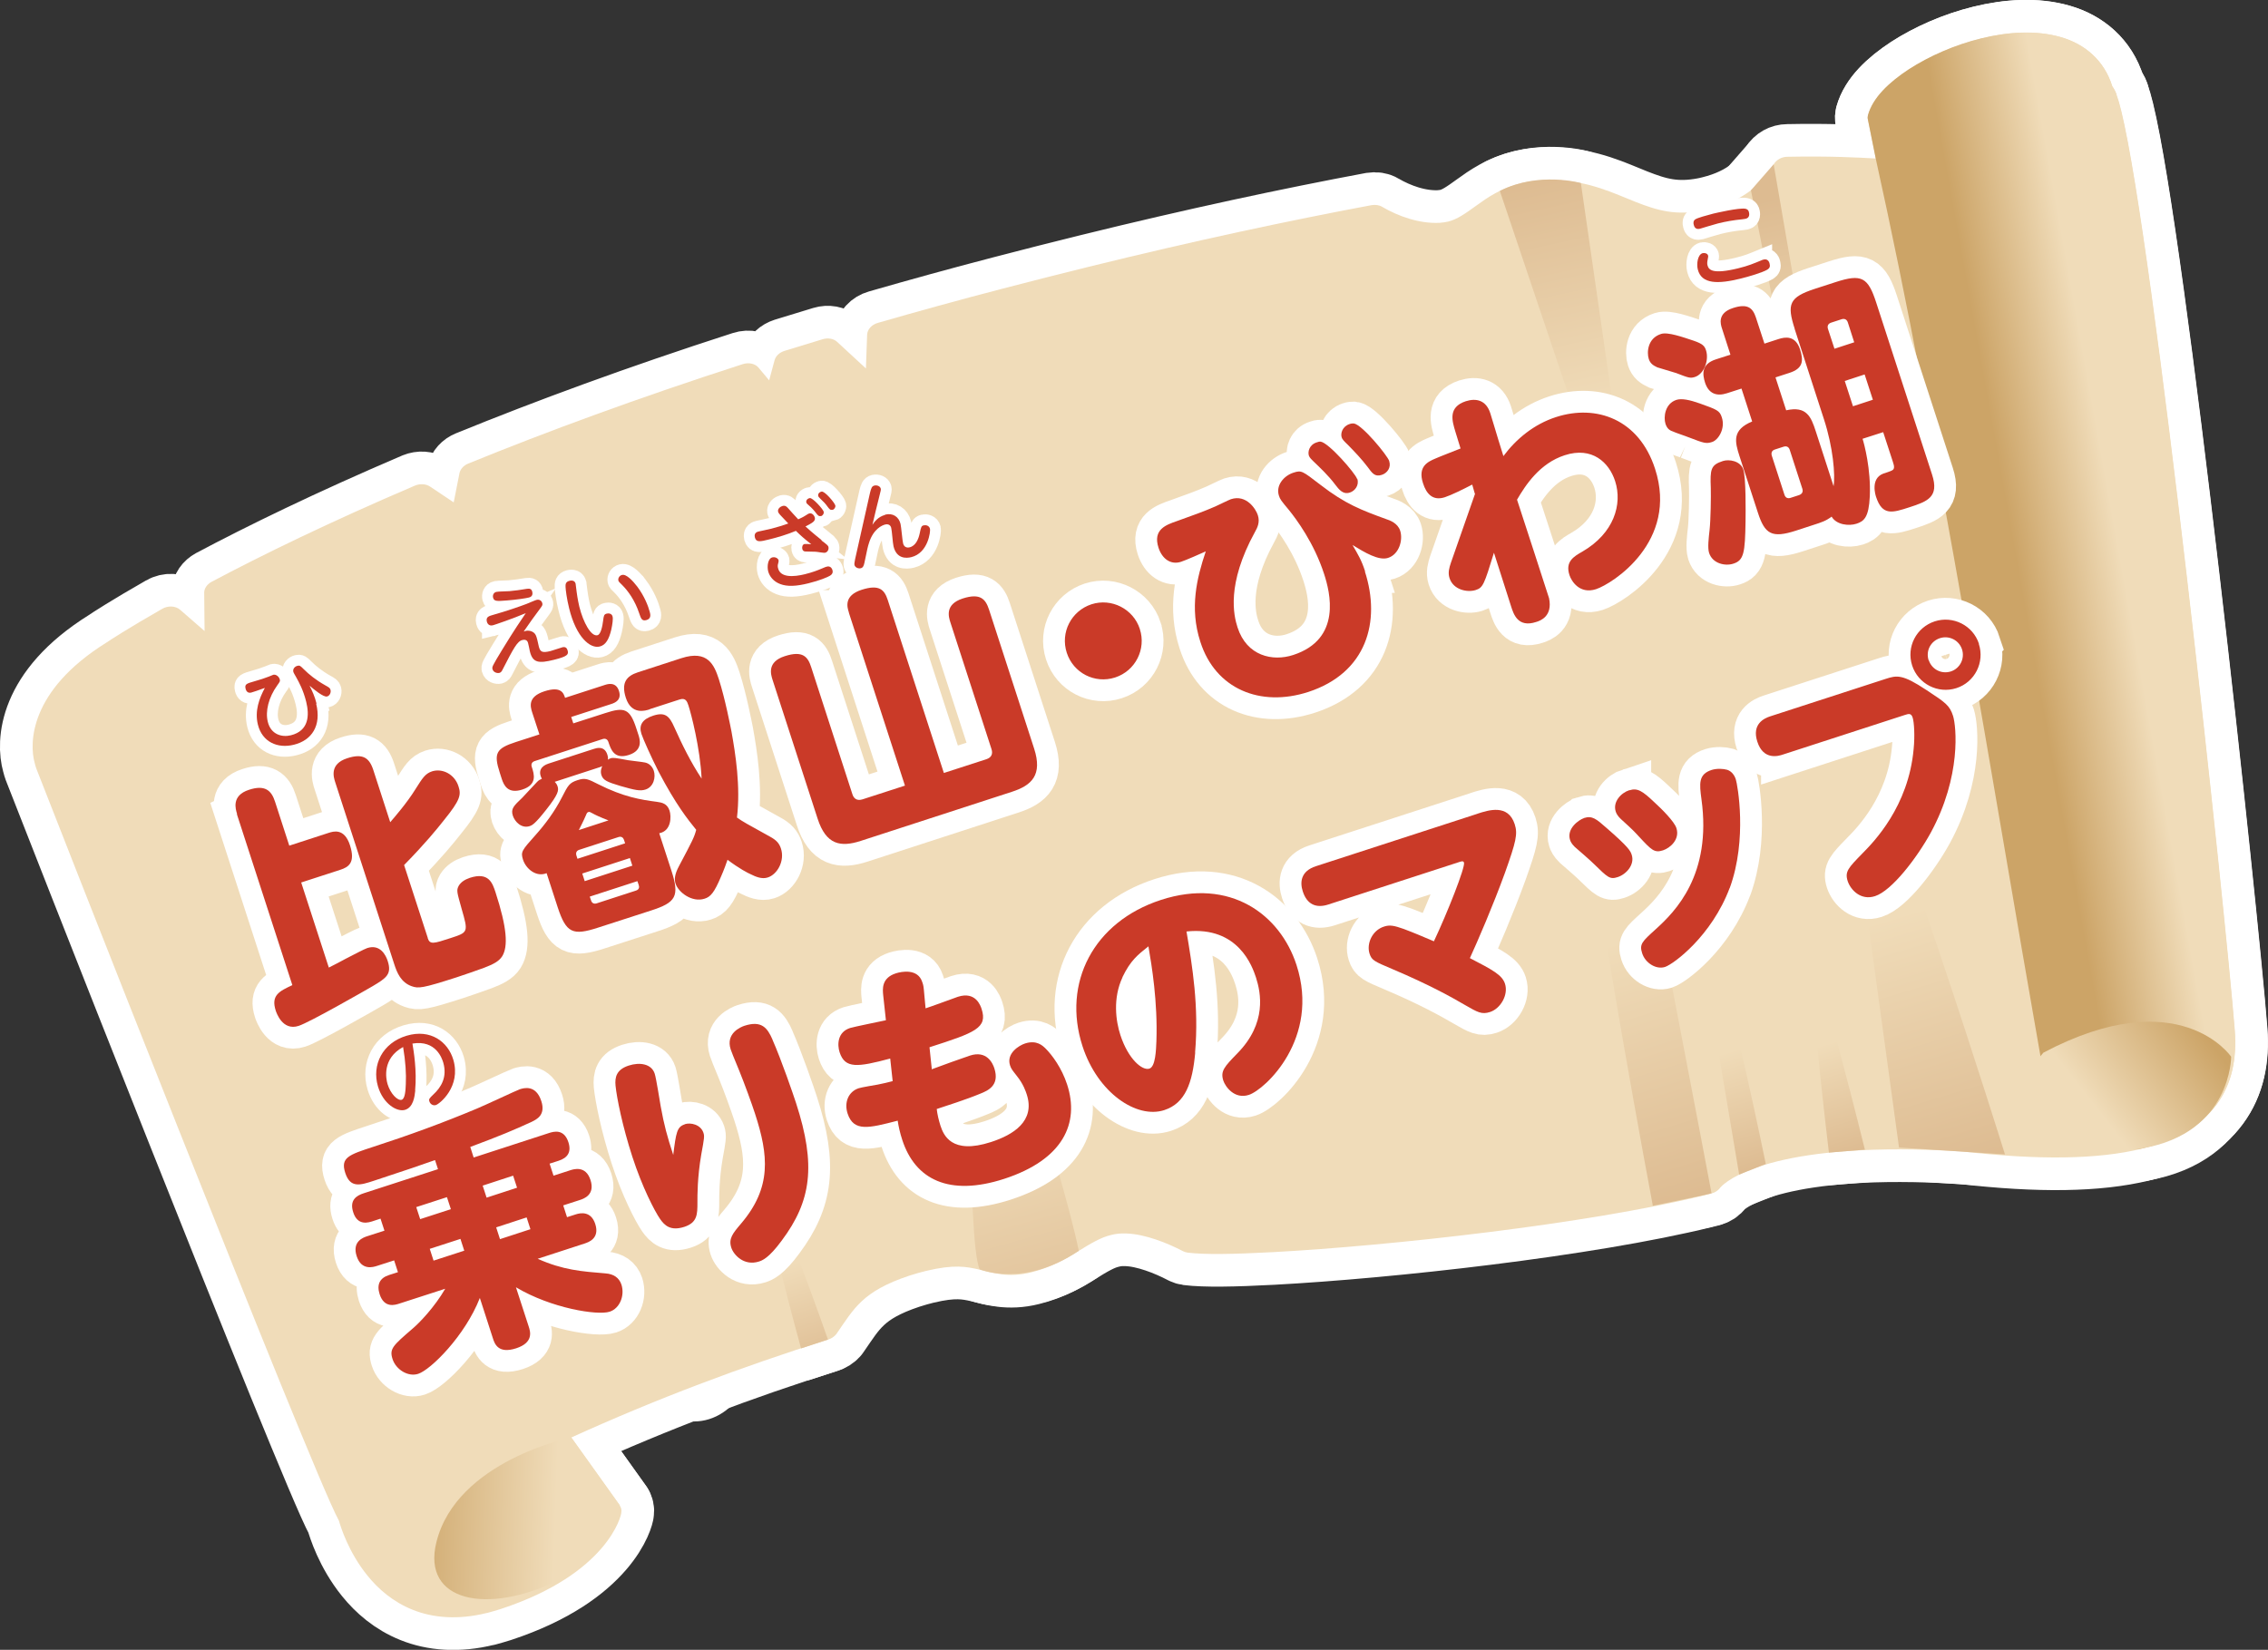 <?xml version="1.0" encoding="UTF-8"?>
<svg id="_レイヤー_2" data-name="レイヤー 2" xmlns="http://www.w3.org/2000/svg" xmlns:xlink="http://www.w3.org/1999/xlink" viewBox="0 0 184.71 134.38">
  <rect x="0" y="0" width="184.71" height="134.38" fill="#333333" stroke="none"/>
  <defs>
    <style>
      .cls-1 {
        fill: #f0dcb9;
      }

      .cls-1, .cls-2, .cls-3, .cls-4, .cls-5, .cls-6, .cls-7, .cls-8, .cls-9, .cls-10, .cls-11, .cls-12, .cls-13, .cls-14, .cls-15 {
        stroke-width: 0px;
      }

      .cls-2 {
        fill: url(#linear-gradient);
      }

      .cls-3 {
        fill: url(#linear-gradient-6);
      }

      .cls-4 {
        fill: url(#linear-gradient-11);
      }

      .cls-5 {
        fill: url(#linear-gradient-5);
      }

      .cls-16 {
        stroke-width: 3.55px;
      }

      .cls-16, .cls-17, .cls-18 {
        stroke: #fff;
      }

      .cls-16, .cls-18 {
        fill: none;
      }

      .cls-6 {
        fill: #ca3a28;
      }

      .cls-7, .cls-17 {
        fill: #fff;
      }

      .cls-8 {
        fill: url(#linear-gradient-2);
      }

      .cls-9 {
        fill: url(#linear-gradient-7);
      }

      .cls-10 {
        fill: url(#linear-gradient-3);
      }

      .cls-11 {
        fill: #c30d23;
      }

      .cls-12 {
        fill: url(#linear-gradient-9);
      }

      .cls-13 {
        fill: url(#linear-gradient-8);
      }

      .cls-17 {
        stroke-linecap: round;
        stroke-linejoin: round;
        stroke-width: 5.32px;
      }

      .cls-14 {
        fill: url(#linear-gradient-10);
      }

      .cls-15 {
        fill: url(#linear-gradient-4);
      }

      .cls-18 {
        stroke-width: 1.77px;
      }
    </style>
    <linearGradient id="linear-gradient" x1="84.35" y1="714.3" x2="70.83" y2="713.44" gradientTransform="translate(-74.42 -626.95) rotate(-13.82)" gradientUnits="userSpaceOnUse">
      <stop offset=".38" stop-color="#f0dcb9"/>
      <stop offset="1" stop-color="#cca467"/>
    </linearGradient>
    <linearGradient id="linear-gradient-2" x1="-55.64" y1="759.71" x2="-75.31" y2="754.14" xlink:href="#linear-gradient"/>
    <linearGradient id="linear-gradient-3" x1="60.76" y1="757.68" x2="76.4" y2="750.63" xlink:href="#linear-gradient"/>
    <linearGradient id="linear-gradient-4" x1="-21.4" y1="721.86" x2="-20.31" y2="754.65" gradientTransform="translate(-74.42 -626.95) rotate(-13.82)" gradientUnits="userSpaceOnUse">
      <stop offset=".38" stop-color="#f0dcb9"/>
      <stop offset="1" stop-color="#ddbb91"/>
    </linearGradient>
    <linearGradient id="linear-gradient-5" x1="39.75" y1="701.91" x2="40.68" y2="670.48" xlink:href="#linear-gradient-4"/>
    <linearGradient id="linear-gradient-6" x1="32" y1="719.01" x2="33.87" y2="754.46" xlink:href="#linear-gradient-4"/>
    <linearGradient id="linear-gradient-7" x1="52.73" y1="722.83" x2="54.54" y2="757.28" xlink:href="#linear-gradient-4"/>
    <linearGradient id="linear-gradient-8" x1="45.59" y1="739.03" x2="46.37" y2="753.94" xlink:href="#linear-gradient-4"/>
    <linearGradient id="linear-gradient-9" x1="57.26" y1="703.17" x2="58.19" y2="676.72" xlink:href="#linear-gradient-4"/>
    <linearGradient id="linear-gradient-10" x1="37.96" y1="737.31" x2="38.8" y2="753.33" xlink:href="#linear-gradient-4"/>
    <linearGradient id="linear-gradient-11" x1="-40.05" y1="736.38" x2="-39.12" y2="750.98" xlink:href="#linear-gradient-4"/>
  </defs>
  <g id="text">
    <g>
      <g>
        <path class="cls-7" d="m62.84,105.91h-.11c-1.22,2.21-4.43,3.47-7.36,2.77-1.13,1.99-3.1,3.2-5.24,3.2-1.66,0-3.24-.73-4.4-2.03-1.86,2.09-4.93,2.62-7.3,1.22-1.27,1.22-2.96,1.81-4.63,1.64,1.05.62,2.48.88,3.76.66l.39-.06.16.36c.79,1.78,2.38,2.89,4.14,2.89,1.21,0,2.35-.52,3.22-1.48l.3-.33.37.26c1.91,1.33,4.56.82,5.99-1.13l.41-.57.41.57c.89,1.21,2.19,1.9,3.57,1.9,1.68,0,3.24-1.03,4.06-2.7l.19-.39.42.13c.54.16,1.09.24,1.65.24,2.56,0,4.64-1.61,4.64-3.58s-2.08-3.57-4.64-3.57Z"/>
        <path class="cls-7" d="m38.35,108.73c.87.6,1.89.96,2.98.96,1.77,0,3.35-.91,4.39-2.33,1.04,1.42,2.62,2.33,4.4,2.33,2.15,0,4.01-1.33,4.98-3.29.62.18,1.28.28,1.98.28,2.44,0,4.52-1.23,5.32-2.95.22-.48.35-1.01.35-1.56,0-2.49-2.54-4.51-5.67-4.51-.91,0-1.77.17-2.53.48-.9-2.18-2.87-3.7-5.16-3.7-.22,0-.43.02-.64.04-.48-2.95-2.79-5.2-5.58-5.2-3.09,0-5.6,2.77-5.66,6.2-.9-.66-1.97-1.05-3.12-1.05-2.3,0-4.28,1.54-5.17,3.73-.34-.05-.69-.08-1.05-.08-3.14,0-5.68,2.02-5.68,4.51s2.54,4.51,5.68,4.51c.39,0,.77-.04,1.14-.09.57,1.27,1.5,2.3,2.66,2.92.74.39,1.56.61,2.42.61,1.55,0,2.95-.7,3.98-1.81Z"/>
      </g>
      <g>
        <path class="cls-17" d="m172.38,7.7c-.07-.18-.13-.33-.22-.47-.04-.07-.08-.13-.13-.2-.65-2.1-2.23-3.44-4.19-4-2.01-.58-4.31-.43-6.5.11-2.15.53-4.21,1.44-5.87,2.51-1.64,1.08-2.93,2.31-3.33,3.73-.03.11-.04.24-.01.35,0,0,.23,1.16.64,3.18-1.41-.08-3.79-.21-7.2-.14-.47,0-.91.25-1.12.62-.83,1.45-2.35,2.94-5.16,3.63-.15.04-.32.08-.48.11-2.36.46-3.83.01-5.62-.69-1.75-.69-3.71-1.68-6.57-1.78-1.03-.04-1.95.06-2.75.26-1.63.4-2.76,1.19-3.64,1.83-.9.65-1.56,1.12-2.3,1.3-.21.05-.44.08-.7.1-1.66.08-3.38-.55-4.66-1.3-.24-.15-.56-.19-.87-.14-6.73,1.26-14.39,2.89-23.07,5.03-2.28.56-4.63,1.16-7.05,1.79-3.5.91-6.86,1.84-10.09,2.77-.5.14-.85.53-.87.96l-.1,2.75-2.34-2.16c-.28-.27-.75-.35-1.18-.22-1.05.32-2.09.64-3.11.95-.41.13-.72.42-.81.77l-.44,1.63-.86-1.03c-.27-.33-.8-.45-1.29-.29-8.53,2.75-15.98,5.5-22.36,8.1-.37.15-.64.45-.71.78l-.47,2.38-1.93-1.29c-.33-.22-.8-.25-1.22-.08-7,2.99-12.52,5.69-16.57,7.84-.37.2-.6.54-.6.88l.03,3.13-2-1.74c-.36-.31-.97-.35-1.45-.07-2.82,1.61-4.33,2.6-4.56,2.76-6.27,3.91-6.28,8.2-5.82,9.82.09.37.2.62.24.72.21.54,5.72,14.62,11.49,29.13,2.94,7.4,5.94,14.91,8.34,20.8,2.35,5.75,4.07,9.88,4.7,11.04.14.49.77,2.55,2.32,4.47.88,1.09,2.07,2.14,3.69,2.79,1.61.65,3.68.85,6.03.26h.03c.37-.1.75-.21,1.13-.33,8.71-2.87,9.81-7.63,9.8-7.85.04-.2-.01-.41-.13-.58l-3.95-5.53c6.92-3.15,13.91-5.77,20.89-7.97.26-.07.5-.22.67-.42h0s.01-.01.01-.01c.02-.02.04-.05.05-.07,1.41-2.03,2.09-3.44,5.9-4.71.5-.16.95-.29,1.37-.39,2.3-.55,3.29-.35,4.35-.11,1.02.25,2.35.7,4.24.22,1.62-.4,2.83-1.12,3.83-1.73,1.01-.62,1.83-1.12,2.67-1.31.38-.1.77-.14,1.25-.12,1.49.05,3.32.77,4.59,1.44.12.06.25.1.39.12,1.36.17,3.74.13,6.93-.04,9.51-.51,25.62-2.29,35.1-4.62.2-.05.4-.1.6-.15.31-.08.58-.25.74-.49h0s.04-.05.17-.17c.4-.36,1.58-1.25,4.49-1.97,2.96-.73,7.69-1.26,15.05-.8,6.3.72,11.05.64,14.6-.22,2.77-.67,4.86-1.9,6.11-3.6,1.25-1.7,1.64-3.73,1.47-6-.76-9.71-6.6-64.13-9.25-74.92-.13-.54-.26-.98-.39-1.33Z"/>
        <path class="cls-17" d="m166.19,86.03c1.22,6.91,7.2,7.76,8.24,7.51,2.77-.67,4.86-1.9,6.11-3.6,1.25-1.7,1.64-3.73,1.47-6-.76-9.71-6.6-64.13-9.25-74.92-.13-.54-.26-.98-.39-1.33-.07-.18-.13-.33-.22-.47-.04-.07-.08-.13-.13-.2-.65-2.1-2.23-3.44-4.19-4-2.01-.58-4.31-.43-6.5.11-2.15.53-4.21,1.44-5.87,2.51-1.64,1.08-2.93,2.31-3.33,3.73-.03.11-.04.24-.01.35,0,0,.23,1.16.64,3.18,5.05,22.79,9.64,51.72,13.42,73.13Z"/>
        <path class="cls-17" d="m46.53,117.08s-9.35,1.89-10.99,8.54c-1.2,4.85,4.15,5.94,9.99,3.07,3.33-1.64,4.95-6.08,4.95-6.08l-3.95-5.53Z"/>
        <path class="cls-17" d="m181.7,86.06s-4.2-6.17-15.28-.32c-3.18,3.42,1.84,8.86,8.02,7.8,7.31-1.25,7.27-7.48,7.27-7.48Z"/>
        <polygon class="cls-17" points="170.07 8.17 170.07 8.17 170.07 8.17 170.07 8.17"/>
        <path class="cls-17" d="m79.79,103.39s3.59,1.52,8.07-1.51c-1.46-7.02-7.83-26.43-8.35-25.33-.53,1.09-.8,24.72.28,26.84Z"/>
        <path class="cls-17" d="m122.15,15.55l9.13,27.12s.19,6.83,1.24,6.25c1.05-.58.5-4.44.5-4.44l-4.27-29.57s-3.4-.97-6.6.64Z"/>
        <path class="cls-17" d="m139.39,97.19s-6.04-31.97-6.52-33.13c-.49-1.16-3.78-4.03-3.45,2.13.32,6.17,5.19,32.02,5.19,32.02l4.18-.87"/>
        <path class="cls-17" d="m154.66,93.47l-4.19-30.55s-.59-1.61.98-1.68c1.58-.06,11.84,32.79,11.84,32.79l-8.63-.56Z"/>
        <path class="cls-17" d="m151.87,93.64l-2.92.24s-1.73-14.3-1.24-14.74c.49-.44,4.17,14.5,4.17,14.5Z"/>
        <path class="cls-17" d="m144.45,13.38l5.61,32.51s-1.01,1.53-1.42-.13c-.41-1.66-6.04-30.26-6.04-30.26l1.86-2.13Z"/>
        <path class="cls-17" d="m141.64,95.67l-2.59-15.38s.23-1.49,1.01-.73c.79.77,3.75,15.25,3.75,15.25l-2.17.86Z"/>
        <path class="cls-17" d="m67.43,109.11s-4.04-11.64-4.86-11.75c-.82-.12,2.67,12.47,2.67,12.47l2.19-.72Z"/>
      </g>
      <g>
        <path class="cls-1" d="m172.38,7.7c-.07-.18-.13-.33-.22-.47-.04-.07-.08-.13-.13-.2-.65-2.1-2.23-3.44-4.19-4-2.01-.58-4.31-.43-6.5.11-2.15.53-4.21,1.44-5.87,2.51-1.64,1.08-2.93,2.31-3.33,3.73-.03.11-.04.24-.01.35,0,0,.23,1.16.64,3.18-1.41-.08-3.79-.21-7.2-.14-.47,0-.91.25-1.12.62-.83,1.45-2.35,2.94-5.16,3.63-.15.04-.32.08-.48.11-2.36.46-3.83.01-5.62-.69-1.75-.69-3.71-1.68-6.57-1.78-1.03-.04-1.95.06-2.75.26-1.63.4-2.76,1.19-3.64,1.83-.9.65-1.56,1.12-2.3,1.3-.21.05-.44.08-.7.1-1.66.08-3.38-.55-4.66-1.3-.24-.15-.56-.19-.87-.14-6.73,1.26-14.39,2.89-23.07,5.03-2.28.56-4.63,1.16-7.05,1.79-3.5.91-6.86,1.84-10.09,2.77-.5.14-.85.53-.87.96l-.1,2.75-2.34-2.16c-.28-.27-.75-.35-1.18-.22-1.05.32-2.09.64-3.11.95-.41.13-.72.42-.81.77l-.44,1.63-.86-1.03c-.27-.33-.8-.45-1.29-.29-8.53,2.75-15.98,5.5-22.36,8.1-.37.15-.64.45-.71.78l-.47,2.38-1.93-1.29c-.33-.22-.8-.25-1.22-.08-7,2.99-12.52,5.69-16.57,7.84-.37.2-.6.54-.6.88l.03,3.13-2-1.74c-.36-.31-.97-.35-1.45-.07-2.82,1.61-4.33,2.6-4.56,2.76-6.27,3.91-6.28,8.2-5.82,9.82.09.37.2.62.24.72.21.54,5.72,14.62,11.49,29.13,2.94,7.4,5.94,14.91,8.34,20.8,2.35,5.75,4.07,9.88,4.7,11.04.14.49.77,2.55,2.32,4.47.88,1.09,2.07,2.14,3.69,2.79,1.61.65,3.68.85,6.03.26h.03c.37-.1.75-.21,1.13-.33,8.71-2.87,9.81-7.63,9.8-7.85.04-.2-.01-.41-.13-.58l-3.95-5.53c6.92-3.15,13.91-5.77,20.89-7.97.26-.07.5-.22.67-.42h0s.01-.01.01-.01c.02-.02.04-.05.05-.07,1.41-2.03,2.09-3.44,5.9-4.71.5-.16.95-.29,1.37-.39,2.3-.55,3.29-.35,4.35-.11,1.02.25,2.35.7,4.24.22,1.62-.4,2.83-1.12,3.83-1.73,1.01-.62,1.83-1.12,2.67-1.31.38-.1.77-.14,1.25-.12,1.49.05,3.32.77,4.59,1.44.12.06.25.1.39.12,1.36.17,3.74.13,6.93-.04,9.51-.51,25.62-2.29,35.1-4.62.2-.05.4-.1.6-.15.31-.08.58-.25.74-.49h0s.04-.05.17-.17c.4-.36,1.58-1.25,4.49-1.97,2.96-.73,7.69-1.26,15.05-.8,6.3.72,11.05.64,14.6-.22,2.77-.67,4.86-1.9,6.11-3.6,1.25-1.7,1.64-3.73,1.47-6-.76-9.71-6.6-64.13-9.25-74.92-.13-.54-.26-.98-.39-1.33Z"/>
        <path class="cls-2" d="m166.19,86.03c1.22,6.91,7.2,7.76,8.24,7.51,2.77-.67,4.86-1.9,6.11-3.6,1.25-1.7,1.64-3.73,1.47-6-.76-9.71-6.6-64.13-9.25-74.92-.13-.54-.26-.98-.39-1.33-.07-.18-.13-.33-.22-.47-.04-.07-.08-.13-.13-.2-.65-2.1-2.23-3.44-4.19-4-2.01-.58-4.31-.43-6.5.11-2.15.53-4.21,1.44-5.87,2.51-1.64,1.08-2.93,2.31-3.33,3.73-.03.11-.04.24-.01.35,0,0,.23,1.16.64,3.18,5.05,22.79,9.64,51.72,13.42,73.13Z"/>
        <path class="cls-8" d="m46.53,117.08s-9.35,1.89-10.99,8.54c-1.2,4.85,4.15,5.94,9.99,3.07,3.33-1.64,4.95-6.08,4.95-6.08l-3.95-5.53Z"/>
        <path class="cls-10" d="m181.7,86.06s-4.2-6.17-15.28-.32c-3.18,3.42,1.84,8.86,8.02,7.8,7.31-1.25,7.27-7.48,7.27-7.48Z"/>
        <path class="cls-15" d="m79.79,103.39s3.59,1.52,8.07-1.51c-1.46-7.02-7.83-26.43-8.35-25.33-.53,1.09-.8,24.72.28,26.84Z"/>
        <path class="cls-5" d="m122.15,15.55l9.13,27.12s.19,6.83,1.24,6.25c1.05-.58.5-4.44.5-4.44l-4.27-29.57s-3.4-.97-6.6.64Z"/>
        <path class="cls-3" d="m139.39,97.19s-6.04-31.97-6.52-33.13c-.49-1.16-3.78-4.03-3.45,2.13.32,6.17,5.19,32.02,5.19,32.02l4.18-.87"/>
        <path class="cls-9" d="m154.66,93.47l-4.19-30.55s-.59-1.61.98-1.68c1.58-.06,11.84,32.79,11.84,32.79l-8.63-.56Z"/>
        <path class="cls-13" d="m151.87,93.64l-2.92.24s-1.73-14.3-1.24-14.74c.49-.44,4.17,14.5,4.17,14.5Z"/>
        <path class="cls-12" d="m144.45,13.38l5.61,32.51s-1.01,1.53-1.42-.13c-.41-1.66-6.04-30.26-6.04-30.26l1.86-2.13Z"/>
        <path class="cls-14" d="m141.64,95.67l-2.59-15.38s.23-1.49,1.01-.73c.79.77,3.75,15.25,3.75,15.25l-2.17.86Z"/>
        <path class="cls-4" d="m67.43,109.11s-4.04-11.64-4.86-11.75c-.82-.12,2.67,12.47,2.67,12.47l2.19-.72Z"/>
      </g>
      <g>
        <g>
          <g>
            <path class="cls-11" d="m19.31,66.3c-.12-.38-.49-1.5.97-1.97,1.28-.42,1.82.03,2.12.97l1.16,3.58,3.2-1.04c.38-.12,1.28-.42,1.74,1,.47,1.44-.13,1.79-.77,2l-3.2,1.04,2.25,6.93c.27-.13,1.17-.6,1.36-.71.59-.3,1.53-.8,1.77-.88,1.06-.34,1.52.59,1.67,1.07.34,1.06-.11,1.37-1.24,2.04-.67.39-5.14,2.95-6.02,3.23-1.32.43-1.81-1.09-1.86-1.23-.41-1.26.28-1.59,1.35-2.09l-4.52-13.93Zm15.52,10.1c.18.56.48.46,1.86.01,1.44-.47,1.46-.47.91-2.37-.38-1.38-.45-1.51-.23-1.91.18-.28.46-.48.9-.63,1.54-.5,1.84.44,2.08,1.16.95,2.92,1.04,4.43.55,5.23-.26.41-.72.65-1.48.94-.47.18-1.71.6-2.22.77-2.82.91-3.12.92-3.67.73-.88-.31-1.2-1.11-1.42-1.79l-4.81-14.83c-.13-.4-.48-1.48.98-1.95,1.26-.41,1.79-.05,2.12.95l1.38,4.26c.37-.43,1.35-1.56,2.03-2.65.6-.95.81-1.3,1.37-1.49.84-.27,1.84.22,2.16,1.22.23.7.14,1.12-1.18,2.75-.61.77-1.48,1.85-3.25,3.66l1.93,5.94Z"/>
            <path class="cls-11" d="m49.3,58.08c1.56-.51,2-.37,2.53,1.27l.17.52c.1.32.4,1.24-.78,1.62-1.2.39-1.47-.45-1.67-1.05-.07-.22-.24-.32-.48-.24l-5.52,1.79c-.22.07-.32.24-.24.48.19.58.47,1.44-.77,1.84-1.18.38-1.5-.35-1.67-.85l-.16-.5c-.53-1.62-.3-2,1.3-2.52l1.92-.62-.59-1.8c-.16-.5-.35-1.27.99-1.71,1.38-.45,1.57.16,1.69.53l3.24-1.05c.22-.07.9-.29,1.15.49.23.72-.29.96-.65,1.07l-3.24,1.05.17.52,2.58-.83Zm-4.12,5.6c.07.08.17.18.23.37.1.32.09.62-.94,1.92-.89,1.13-1.12,1.25-1.34,1.32-.66.21-1.2-.36-1.36-.84-.19-.58.07-.81.78-1.49.2-.2,1.01-1.1,1.18-1.26.15-.16.23-.19.4-.27-.35-.66-.01-1.05.53-1.23l3.7-1.2c.22-.07.86-.28,1.1.46.07.22.06.31.05.42.05-.04.11-.08.2-.11.22-.07.36-.05,1.44.15.21.04,1.2.14,1.39.19.33.07.59.32.71.68.16.5,0,1.3-.68,1.52-.44.14-.85.05-2.04-.29-1.1-.33-1.41-.47-1.55-.89-.1-.32,0-.57.07-.73-.11.06-.13.06-.21.09l-3.66,1.19Zm-.66,7.44c-.86.35-1.68-.36-1.92-1.08-.21-.66-.11-.76,1.02-2.03.76-.85,1.55-1.9,2.14-3.06.51-1,.61-1.19,1.29-1.41.62-.2.83-.09,1.7.35,2.03,1.02,3.43,1.25,4.75,1.42.42.06.84.14,1.03.72.15.46.16,1.65-.84,1.84l.99,3.04c.68,2.1.38,2.6-1.68,3.26l-4.3,1.39c-2.06.67-2.59.44-3.28-1.66l-.91-2.8Zm2.51-1.17l3.88-1.26-.09-.28c-.06-.18-.21-.31-.45-.23l-3.2,1.04c-.22.07-.29.25-.23.45l.09.28Zm2.52-3.13c-.66-.25-1.1-.46-1.29-.57-.18-.1-.25-.14-.34-.11-.1.03-.14.11-.19.24-.24.56-.45.94-.59,1.23l2.42-.79Zm-2.13,4.33l.2.62,3.88-1.26-.2-.62-3.88,1.26Zm.61,1.88l.11.32c.06.2.23.3.45.23l3.2-1.04c.26-.08.29-.27.23-.45l-.11-.32-3.88,1.26Zm4.9-15.26c-.36.12-1.5.49-1.96-.93-.4-1.24.06-1.78.98-2.08l3.54-1.15c2.16-.7,2.68.57,3.05,1.7.52,1.62.95,3.87,1.03,4.26.33,1.84.75,4.49.45,7.02.51.36.75.48,2.66,1.54.56.3.78.56.92.98.33,1-.29,2.11-1.07,2.36-.48.16-.99-.06-1.39-.26-.23-.1-.92-.45-1.89-1.18-.09.27-.3.85-.53,1.37-.56,1.33-.86,1.65-1.34,1.8-1.02.33-2.13-.52-2.36-1.22-.11-.34-.09-.75.28-1.44,1.11-2.1,1.23-2.32,1.4-2.95-.7-.86-1.66-2.07-3.06-4.73-.59-1.15-1.27-2.68-1.4-3.08-.23-.7.06-1.2.96-1.49.96-.31,1.31.02,1.71.93.65,1.45,1.35,2.87,2.23,4.2-.12-2.5-.86-5.31-1.07-5.95-.11-.34-.23-.65-.71-.5l-2.44.79Z"/>
            <path class="cls-11" d="m69.14,49.9c-.14-.42-.45-1.38,1.03-1.86,1.46-.47,1.86.01,2.13.83l4.57,14.09,3.46-1.12c.4-.13.55-.42.42-.82l-3.35-10.33c-.14-.44-.47-1.46,1-1.94,1.46-.47,1.87.06,2.15.91l3.67,11.31c.7,2.16-.2,3-1.8,3.52l-12.31,4c-1.66.54-2.83.32-3.52-1.8l-3.67-11.31c-.14-.44-.47-1.46.98-1.93,1.5-.49,1.9.06,2.17.91l3.35,10.33c.1.32.34.57.82.42l3.46-1.12-4.57-14.09Z"/>
            <path class="cls-11" d="m92.83,51.24c.53,1.62-.35,3.4-2.01,3.94-1.66.54-3.41-.37-3.94-2.01-.54-1.66.37-3.41,2.01-3.95,1.64-.53,3.41.38,3.94,2.01Z"/>
            <path class="cls-11" d="m111.16,46.55c1.32,4.08.14,8.26-4.61,9.81-3.92,1.27-7.57-.25-8.79-4.08-.9-2.76-.28-5.23.44-7.37-.35.16-1.64.73-2.02.85-.84.27-1.54-.25-1.83-1.15-.48-1.48.61-1.86,1.51-2.17,1.36-.49,2.16-.77,3.12-1.19.21-.09,1.09-.53,1.27-.59,1.26-.41,2.03.8,2.19,1.3.19.58-.04,1.03-.24,1.38-2.33,4.25-1.73,6.79-1.41,7.77.75,2.32,2.85,2.79,4.53,2.24,4-1.3,2.99-5.14,2.52-6.59-.82-2.54-2.27-4.48-2.86-5.21-.65-.78-.72-.87-.82-1.17-.28-.86.42-1.64,1.18-1.88.66-.21.7-.16,2.2.99,2.01,1.56,3.37,2.07,5.29,2.77.4.13,1,.36,1.2.96.25.76-.08,1.93-.98,2.22-.76.25-1.91-.44-2.9-1.05.45.78.73,1.22,1.03,2.16Zm-.62-7.55c.17.52-.19.99-.61,1.12-.56.18-.88-.25-1.19-.65-.54-.73-1.28-1.42-1.76-1.88-.13-.13-.32-.3-.38-.47-.11-.34.04-.9.64-1.09.12-.04.22-.07.31-.06.67.09,2.82,2.57,2.97,3.03Zm2.6-1.44c.17.52-.16.98-.61,1.12-.56.18-.77-.13-1.16-.66-.47-.62-1.03-1.21-1.59-1.78-.32-.31-.46-.45-.51-.61-.11-.34.06-.9.64-1.09.14-.05.23-.05.34-.05.67.08,2.74,2.6,2.89,3.06Z"/>
            <path class="cls-11" d="m120.11,40.2l-.21-.73c-.77.4-1.71.86-2.23,1.03-.98.32-1.51-.28-1.78-1.15-.44-1.36.4-1.74,1.01-2,.33-.15,1.76-.7,2.05-.82l-.43-1.4c-.23-.79-.64-1.96.86-2.45.82-.26,1.64-.11,1.99.97.05.14.08.24.35,1.15.27.91.28.93.72,2.35,1.03-1.39,2.49-2.6,4.29-3.18,3.28-1.06,6.75.17,8.06,4.21,1.93,5.94-3.47,9.37-4.81,9.81-1.34.43-2.01-.67-2.16-1.15-.36-1.1.35-1.51,1.05-1.91,2.57-1.49,3.28-3.85,2.67-5.74-.49-1.52-1.87-2.84-4.11-2.11-2.04.66-3.2,2.45-3.88,3.62.2.62,2.56,7.83,2.61,8.03.3,1.47-.71,1.83-1.05,1.93-1.49.49-1.84-.64-2.04-1.26l-1.4-4.38c-.8,2.6-.89,2.85-1.49,3.04-.66.21-1.82,0-2.13-.98-.14-.44-.02-.83.11-1.23l1.97-5.63Z"/>
            <path class="cls-11" d="m136.46,30.37c-.25-.08-1.27-.38-1.49-.45-.36-.17-.57-.32-.69-.68-.17-.52-.11-1.69,1-2.04.54-.18,1.78.26,2.68.56.72.25.87.43.98.77.26.8-.15,1.92-.89,2.17-.4.13-.51.08-1.58-.33Zm1.09,5.26c-.2-.09-1.15-.4-1.34-.5-.27-.09-.45-.25-.57-.61-.17-.54-.05-1.64.89-1.95.44-.14,1.11.01,1.9.29,1.39.5,1.62.57,1.8,1.14.3.92-.29,1.84-.79,2-.5.16-.66.1-1.91-.38Zm8.62-8.83c-.66-2.04-.46-2.59,1.65-3.28l1.7-.55c2.08-.67,2.61-.4,3.28,1.67l4.55,14.01c.6,1.84-.37,2.19-1.85,2.67-1.38.45-2.2.71-2.71-.85-.04-.12-.48-1.48.58-1.89.12-.04.66-.21.75-.28.16-.1.18-.28.04-.68l-.79-2.42-1.68.54c.13.4.69,2.47.59,4.69-.08,1.71-.47,2.03-1.09,2.23-.62.2-1.63.09-2.02-.58-.45.34-.8.46-1.46.67l-1.44.47c-1.98.64-2.54.29-3.11-1.48l-1.49-4.58c-.38-1.18-.63-2.14,1.03-2.83l-.87-2.68-1.18.38c-.86.28-1.49.02-1.78-.84-.24-.74-.3-1.54.88-1.92l1.18-.38-.69-2.14c-.11-.34-.4-1.24.9-1.66,1.16-.38,1.6-.03,1.86.76l.7,2.14,1.14-.37c.56-.18,1.38-.31,1.76.84.31.96.22,1.56-.86,1.91l-1.14.37.87,2.68c.83-.18,1.33-.06,1.68.27.34.31.53.82.73,1.44l1.45,4.47c.15-.91-.04-3.17-.78-5.44l-2.4-7.4Zm-4.19,11.46c.22.68.19,3.38.18,4.22-.04,2.53-.13,3.16-.99,3.43-.66.22-1.7,0-1.98-.88-.13-.4-.03-1.23.04-1.85.09-.81.12-2.76.1-3.43-.06-1.53-.01-1.88.99-2.2.48-.16,1.43-.02,1.66.7Zm3.78-1.62c-.08-.24-.26-.34-.52-.25l-.68.22c-.26.08-.33.27-.26.51l1.03,3.18c.08.24.26.33.5.25l.68-.22c.26-.09.35-.27.28-.51l-1.03-3.18Zm3.63-8.23l1.62-.53-.52-1.62c-.08-.24-.26-.33-.5-.26l-.86.28c-.24.08-.33.26-.26.5l.53,1.62Zm2.47,2.09l-1.62.53.67,2.06,1.62-.53-.67-2.06Z"/>
            <path class="cls-11" d="m38.58,94.28l6.12-1.99c.38-.12,1.22-.38,1.59.74.26.8-.05,1.28-.81,1.52l-.72.23.32.98,1.36-.44c.28-.09,1.26-.41,1.65.79.4,1.22-.56,1.53-.86,1.63l-1.36.44.31.96.72-.23c.4-.13,1.24-.27,1.58.79.38,1.18-.56,1.48-.85,1.58l-3.84,1.25c2.07.92,3.58,1.03,5.53,1.19.66.05,1.1.35,1.29.91.29.9-.14,1.95-.96,2.21-.98.32-4.75-.27-7.63-1.99l1.04,3.2c.13.4.42,1.3-1.02,1.77-1.48.48-1.76-.38-1.9-.82l-1.06-3.28c-1.21,3.09-4,5.85-5.02,6.18-.82.27-1.81-.34-2.09-1.2-.27-.84.02-1.09,1.63-2.48.56-.47,1.79-1.75,2.66-3.25l-3.74,1.21c-.34.11-1.22.4-1.6-.76-.25-.78-.01-1.32.77-1.57l.72-.23-.31-.96-1.4.45c-.28.09-1.26.41-1.65-.79-.4-1.22.56-1.53.86-1.63l1.4-.45-.32-.98-.7.23c-.68.22-1.25.09-1.52-.74-.33-1,.26-1.37.86-1.56l6.04-1.96-.24-.74c-.39.15-3,1.04-5,1.69-1.1.36-1.9.61-2.31-.64-.41-1.26.29-1.48,2.31-2.14,2.84-.92,5.64-1.94,8.4-3.1.57-.23,3.29-1.51,3.51-1.58.32-.1,1.31-.4,1.75.98.36,1.12-.38,1.47-.78,1.67-1.48.68-2.57,1.14-5.01,2.05l.28.88Zm-2.18,3.23l-2.5.81.32.98,2.5-.81-.32-.98Zm1.1,3.4l-2.5.81.31.96,2.5-.81-.31-.96Zm4.29-5.15l-2.48.81.32.98,2.48-.81-.32-.98Zm1.1,3.4l-2.48.81.31.96,2.48-.81-.31-.96Z"/>
            <path class="cls-11" d="m55.76,91.57c.48-.16,1.31.02,1.53.7.09.28.07.42-.18,1.78-.32,1.87-.31,3.33-.31,3.88,0,.97,0,1.65-1.07,2-1.12.36-1.61-.12-1.97-.64-.45-.65-1.46-2.6-2.26-5.07-.81-2.5-1.27-4.8-1.37-5.8-.06-.67.06-1.3,1.08-1.63.9-.29,1.85-.14,2.11.66.13.4.42,2.29.49,2.67.28,1.54.52,2.42,1.02,3.95.23-1.82.3-2.29.94-2.49Zm7.15-6.89c.74,1.68,1.7,4.48,1.92,5.16,1.66,5.1,1.23,8-1.16,11.2-1.07,1.46-1.61,1.63-1.85,1.71-1.24.4-2.08-.56-2.26-1.12-.24-.74.11-1.16.78-1.95,2.53-2.96,2.25-5.59,1.15-8.97-.25-.78-.87-2.48-1.29-3.51-.45-1.09-.65-1.58-.69-1.72-.43-1.32.82-1.83,1.12-1.93,1.4-.45,1.87.17,2.29,1.14Z"/>
            <path class="cls-11" d="m75.92,87.08c.47-.18,2.63-.96,3.07-1.1,1.38-.45,1.86.63,1.99,1.03.46,1.42-.55,1.83-1.14,2.07-1.15.48-2.83,1.01-3.55,1.25.04.4.16.91.3,1.35.25.76.89,2.39,4.12,1.34,1.8-.58,3.62-1.7,2.91-3.88-.08-.24-.27-.84-.82-1.52-.34-.44-.44-.54-.54-.84-.32-.98.73-1.63,1.23-1.79.94-.3,1.43.18,1.68.43.5.5,1.3,1.56,1.74,2.92,1.02,3.14-.31,6.11-5.13,7.68-4.48,1.45-7.25.06-8.3-3.18-.17-.52-.3-1.07-.37-1.56-2.33.6-3.58.94-4.08-.58-.3-.92.08-1.79.9-2.06.24-.08,1.35-.26,1.56-.3.52-.11.73-.15,1.21-.28l-.2-1.84c-2.66.71-3.68.84-4.12-.51-.2-.62-.18-1.65.86-1.98.28-.09,2.45-.53,2.91-.63l-.22-2.03c-.05-.5-.15-1.41,1.03-1.79.46-.15,1.79-.41,2.15.71.03.08.1.25.13.62l.14,1.52c.42-.13,2.26-.81,2.63-.94,1.46-.47,1.85.74,1.93.98.51,1.56-.5,1.93-4.24,3.13l.19,1.81Z"/>
            <path class="cls-11" d="m97.34,85.74c-.22,2.46-.8,4.12-2.52,4.68-2.24.73-5.42-1.39-6.66-5.21-1.67-5.16.91-10.13,6.39-11.91,5.65-1.84,9.71,1.2,11.04,5.3,1.94,5.98-2.56,10.15-3.88,10.58-1.18.38-1.92-.68-2.08-1.16-.25-.78.08-1.13,1.15-2.23,2.41-2.46,1.91-4.92,1.51-6.17-.29-.88-1.43-4.2-5.66-3.75.48,2.84,1.02,6.12.7,9.86Zm-5.92-6.14c-.8,1.7-.55,3.56-.17,4.72.64,1.95,1.78,2.91,2.36,2.72.5-.16.54-1.52.57-2.24.11-3.22-.38-6.15-.65-7.72-.88.7-1.46,1.15-2.12,2.52Z"/>
            <path class="cls-11" d="m120.32,66.28c.92-.3,2.5-.81,3.04.85.26.8.11,1.42-.79,3.95-.98,2.7-2.24,5.61-2.86,6.96,1.83.95,2.63,1.37,2.86,2.09.29.9-.36,2.02-1.22,2.3-.68.22-1.01.02-2.02-.56-1.09-.64-2.92-1.66-5.87-2.91-1.56-.66-1.74-.74-1.92-1.28-.26-.8.2-1.9,1.18-2.21.48-.16.84-.07,1.59.19.88.33,1.55.62,2.47,1.01,1.1-2.33,2.57-6.05,2.45-6.41-.05-.16-.21-.11-.47-.02l-10.57,3.43c-1,.33-1.75,0-2.09-1.07-.23-.7-.2-1.64,1.08-2.05l13.15-4.27Z"/>
            <path class="cls-11" d="m129,66.63c.68-.22,1.02.09,1.83.8,1.82,1.58,1.96,1.88,2.06,2.2.26.8-.44,1.58-1.14,1.81-.64.21-.8.04-1.94-1.07-.23-.24-1.34-1.2-1.56-1.39-.26-.25-.35-.46-.38-.56-.3-.92.69-1.63,1.12-1.78Zm3.7-2.26c.66-.21,1.06.05,2.05.99.57.52,1.61,1.55,1.78,2.09.3.92-.51,1.62-1.09,1.81-.7.23-.94-.02-1.95-1.11-.4-.43-.48-.53-1.42-1.38-.16-.15-.37-.34-.48-.66-.26-.8.43-1.53,1.11-1.75Zm8.17,7.95c-1.47,3.92-4.57,6.21-5.27,6.44-.72.23-1.61-.32-1.86-1.12-.24-.74,0-.95,1.09-1.94,1.62-1.46,4.59-4.45,3.74-10.6-.17-1.27-.26-2.04.84-2.39.42-.13.94-.1,1.25-.01.39.12.62.49.71.79.13.4.96,4.86-.5,8.85Z"/>
            <path class="cls-11" d="m145.2,61.46c-.32.11-1.58.51-2.08-1.05-.46-1.42.53-1.9,1.07-2.07l9.37-3.04c.92-.3,1.37-.4,3.34.91,1.55,1.02,1.88,1.24,2.16,2.1.26.82.7,4.9-1.83,9.54-1.13,2.05-3.16,4.7-4.52,5.14-1.16.38-1.99-.5-2.23-1.22-.25-.78.05-1.08,1.21-2.27.9-.91,3.74-3.8,4.16-8.49.11-1.09.04-2.18-.08-2.56-.12-.38-.34-.31-.62-.22l-9.95,3.23Zm15.96-9.01c.49,1.5-.33,3.12-1.83,3.6s-3.11-.34-3.6-1.84c-.49-1.52.34-3.11,1.84-3.6,1.48-.48,3.11.32,3.6,1.83Zm-4.08,1.32c.25.76,1.04,1.16,1.8.92.76-.25,1.15-1.06.91-1.8-.25-.76-1.06-1.15-1.8-.91-.74.24-1.17,1.02-.92,1.8Z"/>
          </g>
          <g>
            <path class="cls-16" d="m19.31,66.3c-.12-.38-.49-1.5.97-1.97,1.28-.42,1.82.03,2.12.97l1.16,3.58,3.2-1.04c.38-.12,1.28-.42,1.74,1,.47,1.44-.13,1.79-.77,2l-3.2,1.04,2.25,6.93c.27-.13,1.17-.6,1.36-.71.59-.3,1.53-.8,1.77-.88,1.06-.34,1.52.59,1.67,1.07.34,1.06-.11,1.37-1.24,2.04-.67.39-5.14,2.95-6.02,3.23-1.32.43-1.81-1.09-1.86-1.23-.41-1.26.28-1.59,1.35-2.09l-4.52-13.93Zm15.52,10.1c.18.56.48.46,1.86.01,1.44-.47,1.46-.47.91-2.37-.38-1.38-.45-1.51-.23-1.91.18-.28.46-.48.9-.63,1.54-.5,1.84.44,2.08,1.16.95,2.92,1.04,4.43.55,5.23-.26.41-.72.65-1.48.94-.47.18-1.71.6-2.22.77-2.82.91-3.12.92-3.67.73-.88-.31-1.2-1.11-1.42-1.79l-4.81-14.83c-.13-.4-.48-1.48.98-1.95,1.26-.41,1.79-.05,2.12.95l1.38,4.26c.37-.43,1.35-1.56,2.03-2.65.6-.95.81-1.3,1.37-1.49.84-.27,1.84.22,2.16,1.22.23.7.14,1.12-1.18,2.75-.61.77-1.48,1.85-3.25,3.66l1.93,5.94Z"/>
            <path class="cls-16" d="m49.3,58.08c1.56-.51,2-.37,2.53,1.27l.17.52c.1.32.4,1.24-.78,1.62-1.2.39-1.47-.45-1.67-1.05-.07-.22-.24-.32-.48-.24l-5.52,1.79c-.22.07-.32.24-.24.48.19.58.47,1.44-.77,1.84-1.18.38-1.5-.35-1.67-.85l-.16-.5c-.53-1.62-.3-2,1.3-2.52l1.92-.62-.59-1.8c-.16-.5-.35-1.27.99-1.71,1.38-.45,1.57.16,1.69.53l3.24-1.05c.22-.07.9-.29,1.15.49.23.72-.29.96-.65,1.07l-3.24,1.05.17.52,2.58-.83Zm-4.12,5.6c.07.08.17.18.23.37.1.32.09.62-.94,1.92-.89,1.13-1.12,1.25-1.34,1.32-.66.21-1.2-.36-1.36-.84-.19-.58.07-.81.78-1.49.2-.2,1.01-1.1,1.18-1.26.15-.16.23-.19.4-.27-.35-.66-.01-1.05.53-1.23l3.7-1.2c.22-.07.86-.28,1.1.46.07.22.06.31.05.42.05-.04.11-.08.2-.11.22-.07.36-.05,1.44.15.21.04,1.2.14,1.39.19.33.07.59.32.71.68.16.5,0,1.3-.68,1.52-.44.14-.85.05-2.04-.29-1.1-.33-1.41-.47-1.55-.89-.1-.32,0-.57.07-.73-.11.06-.13.06-.21.09l-3.66,1.19Zm-.66,7.44c-.86.35-1.68-.36-1.92-1.08-.21-.66-.11-.76,1.02-2.03.76-.85,1.55-1.9,2.14-3.06.51-1,.61-1.19,1.29-1.41.62-.2.83-.09,1.7.35,2.03,1.02,3.43,1.25,4.75,1.42.42.06.84.14,1.03.72.15.46.16,1.65-.84,1.84l.99,3.04c.68,2.1.38,2.6-1.68,3.26l-4.3,1.39c-2.06.67-2.59.44-3.28-1.66l-.91-2.8Zm2.51-1.17l3.88-1.26-.09-.28c-.06-.18-.21-.31-.45-.23l-3.2,1.04c-.22.07-.29.25-.23.45l.09.28Zm2.52-3.13c-.66-.25-1.1-.46-1.29-.57-.18-.1-.25-.14-.34-.11-.1.03-.14.11-.19.24-.24.56-.45.94-.59,1.23l2.42-.79Zm-2.13,4.33l.2.62,3.88-1.26-.2-.62-3.88,1.26Zm.61,1.88l.11.32c.06.2.23.3.45.23l3.2-1.04c.26-.08.29-.27.23-.45l-.11-.32-3.88,1.26Zm4.9-15.26c-.36.12-1.5.49-1.96-.93-.4-1.24.06-1.78.98-2.08l3.54-1.15c2.16-.7,2.68.57,3.05,1.7.52,1.62.95,3.87,1.03,4.26.33,1.84.75,4.49.45,7.02.51.36.75.48,2.66,1.54.56.3.78.56.92.98.33,1-.29,2.11-1.07,2.36-.48.16-.99-.06-1.39-.26-.23-.1-.92-.45-1.89-1.18-.09.27-.3.85-.53,1.37-.56,1.33-.86,1.65-1.34,1.8-1.02.33-2.13-.52-2.36-1.22-.11-.34-.09-.75.28-1.44,1.11-2.1,1.23-2.32,1.4-2.95-.7-.86-1.66-2.07-3.06-4.73-.59-1.15-1.27-2.68-1.4-3.08-.23-.7.06-1.2.96-1.49.96-.31,1.31.02,1.71.93.65,1.45,1.35,2.87,2.23,4.2-.12-2.5-.86-5.31-1.07-5.95-.11-.34-.23-.65-.71-.5l-2.44.79Z"/>
            <path class="cls-16" d="m69.14,49.9c-.14-.42-.45-1.38,1.03-1.86,1.46-.47,1.86.01,2.13.83l4.57,14.09,3.46-1.12c.4-.13.55-.42.42-.82l-3.35-10.33c-.14-.44-.47-1.46,1-1.94,1.46-.47,1.87.06,2.15.91l3.67,11.31c.7,2.16-.2,3-1.8,3.52l-12.31,4c-1.66.54-2.83.32-3.52-1.8l-3.67-11.31c-.14-.44-.47-1.46.98-1.93,1.5-.49,1.9.06,2.17.91l3.35,10.33c.1.32.34.57.82.42l3.46-1.12-4.57-14.09Z"/>
            <path class="cls-16" d="m92.83,51.24c.53,1.62-.35,3.4-2.01,3.94-1.66.54-3.41-.37-3.94-2.01-.54-1.66.37-3.41,2.01-3.95,1.64-.53,3.41.38,3.94,2.01Z"/>
            <path class="cls-16" d="m111.16,46.55c1.32,4.08.14,8.26-4.61,9.81-3.92,1.27-7.57-.25-8.79-4.08-.9-2.76-.28-5.23.44-7.37-.35.16-1.64.73-2.02.85-.84.27-1.54-.25-1.83-1.15-.48-1.48.61-1.86,1.51-2.17,1.36-.49,2.16-.77,3.12-1.19.21-.09,1.09-.53,1.27-.59,1.26-.41,2.03.8,2.19,1.3.19.58-.04,1.03-.24,1.38-2.33,4.25-1.73,6.79-1.41,7.77.75,2.32,2.85,2.79,4.53,2.24,4-1.3,2.99-5.14,2.52-6.59-.82-2.54-2.27-4.48-2.86-5.21-.65-.78-.72-.87-.82-1.17-.28-.86.42-1.64,1.18-1.88.66-.21.7-.16,2.2.99,2.01,1.56,3.37,2.07,5.29,2.77.4.13,1,.36,1.2.96.25.76-.08,1.93-.98,2.22-.76.25-1.91-.44-2.9-1.05.45.78.73,1.22,1.03,2.16Zm-.62-7.55c.17.52-.19.99-.61,1.12-.56.18-.88-.25-1.19-.65-.54-.73-1.28-1.42-1.76-1.88-.13-.13-.32-.3-.38-.47-.11-.34.04-.9.64-1.09.12-.04.22-.07.31-.06.67.09,2.82,2.57,2.97,3.03Zm2.6-1.44c.17.52-.16.98-.61,1.12-.56.18-.77-.13-1.16-.66-.47-.62-1.03-1.21-1.59-1.78-.32-.31-.46-.45-.51-.61-.11-.34.06-.9.64-1.09.14-.05.23-.05.34-.05.67.08,2.74,2.6,2.89,3.06Z"/>
            <path class="cls-16" d="m120.11,40.2l-.21-.73c-.77.4-1.71.86-2.23,1.03-.98.32-1.51-.28-1.78-1.15-.44-1.36.4-1.74,1.01-2,.33-.15,1.76-.7,2.05-.82l-.43-1.4c-.23-.79-.64-1.96.86-2.45.82-.26,1.64-.11,1.99.97.05.14.08.24.35,1.15.27.91.28.93.72,2.35,1.03-1.39,2.49-2.6,4.29-3.18,3.28-1.06,6.75.17,8.06,4.21,1.93,5.94-3.47,9.37-4.81,9.81-1.34.43-2.01-.67-2.16-1.15-.36-1.1.35-1.51,1.05-1.91,2.57-1.49,3.28-3.85,2.67-5.74-.49-1.52-1.87-2.84-4.11-2.11-2.04.66-3.2,2.45-3.88,3.62.2.62,2.56,7.83,2.61,8.03.3,1.47-.71,1.83-1.05,1.93-1.49.49-1.84-.64-2.04-1.26l-1.4-4.38c-.8,2.6-.89,2.85-1.49,3.04-.66.21-1.82,0-2.13-.98-.14-.44-.02-.83.11-1.23l1.97-5.63Z"/>
            <path class="cls-16" d="m136.46,30.37c-.25-.08-1.27-.38-1.49-.45-.36-.17-.57-.32-.69-.68-.17-.52-.11-1.69,1-2.04.54-.18,1.78.26,2.68.56.72.25.87.43.98.77.26.8-.15,1.92-.89,2.17-.4.13-.51.08-1.58-.33Zm1.09,5.26c-.2-.09-1.15-.4-1.34-.5-.27-.09-.45-.25-.57-.61-.17-.54-.05-1.64.89-1.95.44-.14,1.11.01,1.9.29,1.39.5,1.62.57,1.8,1.14.3.92-.29,1.84-.79,2-.5.16-.66.1-1.91-.38Zm8.62-8.83c-.66-2.04-.46-2.59,1.65-3.28l1.7-.55c2.08-.67,2.61-.4,3.28,1.67l4.55,14.01c.6,1.84-.37,2.19-1.85,2.67-1.38.45-2.2.71-2.71-.85-.04-.12-.48-1.48.58-1.89.12-.04.66-.21.75-.28.16-.1.18-.28.04-.68l-.79-2.42-1.68.54c.13.4.69,2.47.59,4.69-.08,1.71-.47,2.03-1.09,2.23-.62.2-1.63.09-2.02-.58-.45.34-.8.46-1.46.67l-1.44.47c-1.98.64-2.54.29-3.11-1.48l-1.49-4.58c-.38-1.18-.63-2.14,1.03-2.83l-.87-2.68-1.18.38c-.86.28-1.49.02-1.78-.84-.24-.74-.3-1.54.88-1.92l1.18-.38-.69-2.14c-.11-.34-.4-1.24.9-1.66,1.16-.38,1.6-.03,1.86.76l.7,2.14,1.14-.37c.56-.18,1.38-.31,1.76.84.31.96.22,1.56-.86,1.91l-1.14.37.87,2.68c.83-.18,1.33-.06,1.68.27.34.31.53.82.73,1.44l1.45,4.47c.15-.91-.04-3.17-.78-5.44l-2.4-7.4Zm-4.19,11.46c.22.68.19,3.38.18,4.22-.04,2.53-.13,3.16-.99,3.43-.66.22-1.7,0-1.98-.88-.13-.4-.03-1.23.04-1.85.09-.81.12-2.76.1-3.43-.06-1.53-.01-1.88.99-2.2.48-.16,1.43-.02,1.66.7Zm3.78-1.62c-.08-.24-.26-.34-.52-.25l-.68.22c-.26.08-.33.27-.26.51l1.03,3.18c.08.24.26.33.5.25l.68-.22c.26-.09.35-.27.28-.51l-1.03-3.18Zm3.63-8.23l1.62-.53-.52-1.62c-.08-.24-.26-.33-.5-.26l-.86.28c-.24.08-.33.26-.26.5l.53,1.62Zm2.47,2.09l-1.62.53.67,2.06,1.62-.53-.67-2.06Z"/>
            <path class="cls-16" d="m38.58,94.28l6.12-1.99c.38-.12,1.22-.38,1.59.74.26.8-.05,1.28-.81,1.52l-.72.23.32.98,1.36-.44c.28-.09,1.26-.41,1.65.79.4,1.22-.56,1.53-.86,1.63l-1.36.44.31.96.72-.23c.4-.13,1.24-.27,1.58.79.38,1.18-.56,1.48-.85,1.58l-3.84,1.25c2.07.92,3.58,1.03,5.53,1.19.66.05,1.1.35,1.29.91.29.9-.14,1.95-.96,2.21-.98.32-4.75-.27-7.63-1.99l1.04,3.2c.13.4.42,1.3-1.02,1.77-1.48.48-1.76-.38-1.9-.82l-1.06-3.28c-1.21,3.09-4,5.85-5.02,6.18-.82.27-1.81-.34-2.09-1.2-.27-.84.02-1.09,1.63-2.48.56-.47,1.79-1.75,2.66-3.25l-3.74,1.21c-.34.11-1.22.4-1.6-.76-.25-.78-.01-1.32.77-1.57l.72-.23-.31-.96-1.4.45c-.28.09-1.26.41-1.65-.79-.4-1.22.56-1.53.86-1.63l1.4-.45-.32-.98-.7.23c-.68.22-1.25.09-1.52-.74-.33-1,.26-1.37.86-1.56l6.04-1.96-.24-.74c-.39.15-3,1.04-5,1.69-1.1.36-1.9.61-2.31-.64-.41-1.26.29-1.48,2.31-2.14,2.84-.92,5.64-1.94,8.4-3.1.57-.23,3.29-1.51,3.51-1.58.32-.1,1.31-.4,1.75.98.36,1.12-.38,1.47-.78,1.67-1.48.68-2.57,1.14-5.01,2.05l.28.88Zm-2.18,3.23l-2.5.81.32.98,2.5-.81-.32-.98Zm1.1,3.4l-2.5.81.31.96,2.5-.81-.31-.96Zm4.29-5.15l-2.48.81.32.98,2.48-.81-.32-.98Zm1.1,3.4l-2.48.81.31.96,2.48-.81-.31-.96Z"/>
            <path class="cls-16" d="m55.76,91.57c.48-.16,1.31.02,1.53.7.09.28.07.42-.18,1.78-.32,1.87-.31,3.33-.31,3.88,0,.97,0,1.65-1.07,2-1.12.36-1.61-.12-1.97-.64-.45-.65-1.46-2.6-2.26-5.07-.81-2.5-1.27-4.8-1.37-5.8-.06-.67.06-1.3,1.08-1.63.9-.29,1.85-.14,2.11.66.13.4.42,2.29.49,2.67.28,1.54.52,2.42,1.02,3.95.23-1.82.3-2.29.94-2.49Zm7.15-6.89c.74,1.68,1.7,4.48,1.92,5.16,1.66,5.1,1.23,8-1.16,11.2-1.07,1.46-1.61,1.63-1.85,1.71-1.24.4-2.08-.56-2.26-1.12-.24-.74.11-1.16.78-1.95,2.53-2.96,2.25-5.59,1.15-8.97-.25-.78-.87-2.48-1.29-3.51-.45-1.09-.65-1.58-.69-1.72-.43-1.32.82-1.83,1.12-1.93,1.4-.45,1.87.17,2.29,1.14Z"/>
            <path class="cls-16" d="m75.92,87.08c.47-.18,2.63-.96,3.07-1.1,1.38-.45,1.86.63,1.99,1.03.46,1.42-.55,1.83-1.14,2.07-1.15.48-2.83,1.01-3.55,1.25.04.4.16.91.3,1.35.25.76.89,2.39,4.12,1.34,1.8-.58,3.62-1.7,2.91-3.88-.08-.24-.27-.84-.82-1.52-.34-.44-.44-.54-.54-.84-.32-.98.73-1.63,1.23-1.79.94-.3,1.43.18,1.68.43.5.5,1.3,1.56,1.74,2.92,1.02,3.14-.31,6.11-5.13,7.68-4.48,1.45-7.25.06-8.3-3.18-.17-.52-.3-1.07-.37-1.56-2.33.6-3.58.94-4.08-.58-.3-.92.08-1.79.9-2.06.24-.08,1.35-.26,1.56-.3.52-.11.73-.15,1.21-.28l-.2-1.84c-2.66.71-3.68.84-4.12-.51-.2-.62-.18-1.65.86-1.98.28-.09,2.45-.53,2.91-.63l-.22-2.03c-.05-.5-.15-1.41,1.03-1.79.46-.15,1.79-.41,2.15.71.03.08.1.25.13.62l.14,1.52c.42-.13,2.26-.81,2.63-.94,1.46-.47,1.85.74,1.93.98.51,1.56-.5,1.93-4.24,3.13l.19,1.81Z"/>
            <path class="cls-16" d="m97.34,85.74c-.22,2.46-.8,4.12-2.52,4.68-2.24.73-5.42-1.39-6.66-5.21-1.67-5.16.91-10.13,6.39-11.91,5.65-1.84,9.71,1.2,11.04,5.3,1.94,5.98-2.56,10.15-3.88,10.58-1.18.38-1.92-.68-2.08-1.16-.25-.78.08-1.13,1.15-2.23,2.41-2.46,1.91-4.92,1.51-6.17-.29-.88-1.43-4.2-5.66-3.75.48,2.84,1.02,6.12.7,9.86Zm-5.92-6.14c-.8,1.7-.55,3.56-.17,4.72.64,1.95,1.78,2.91,2.36,2.72.5-.16.54-1.52.57-2.24.11-3.22-.38-6.15-.65-7.72-.88.7-1.46,1.15-2.12,2.52Z"/>
            <path class="cls-16" d="m120.32,66.28c.92-.3,2.5-.81,3.04.85.26.8.11,1.42-.79,3.95-.98,2.7-2.24,5.61-2.86,6.96,1.83.95,2.63,1.37,2.86,2.09.29.9-.36,2.02-1.22,2.3-.68.22-1.01.02-2.02-.56-1.09-.64-2.92-1.66-5.87-2.91-1.56-.66-1.74-.74-1.92-1.28-.26-.8.2-1.9,1.18-2.21.48-.16.84-.07,1.59.19.88.33,1.55.62,2.47,1.01,1.1-2.33,2.57-6.05,2.45-6.41-.05-.16-.21-.11-.47-.02l-10.57,3.43c-1,.33-1.75,0-2.09-1.07-.23-.7-.2-1.64,1.08-2.05l13.15-4.27Z"/>
            <path class="cls-16" d="m129,66.63c.68-.22,1.02.09,1.83.8,1.82,1.58,1.96,1.88,2.06,2.2.26.8-.44,1.58-1.14,1.81-.64.21-.8.04-1.94-1.07-.23-.24-1.34-1.2-1.56-1.39-.26-.25-.35-.46-.38-.56-.3-.92.69-1.63,1.12-1.78Zm3.7-2.26c.66-.21,1.06.05,2.05.99.57.52,1.61,1.55,1.78,2.09.3.92-.51,1.62-1.09,1.81-.7.23-.94-.02-1.95-1.11-.4-.43-.48-.53-1.42-1.38-.16-.15-.37-.34-.48-.66-.26-.8.43-1.53,1.11-1.75Zm8.17,7.95c-1.47,3.92-4.57,6.21-5.27,6.44-.72.23-1.61-.32-1.86-1.12-.24-.74,0-.95,1.09-1.94,1.62-1.46,4.59-4.45,3.74-10.6-.17-1.27-.26-2.04.84-2.39.42-.13.94-.1,1.25-.01.39.12.62.49.71.79.13.4.96,4.86-.5,8.85Z"/>
            <path class="cls-16" d="m145.2,61.46c-.32.11-1.58.51-2.08-1.05-.46-1.42.53-1.9,1.07-2.07l9.37-3.04c.92-.3,1.37-.4,3.34.91,1.55,1.02,1.88,1.24,2.16,2.1.26.82.7,4.9-1.83,9.54-1.13,2.05-3.16,4.7-4.52,5.14-1.16.38-1.99-.5-2.23-1.22-.25-.78.05-1.08,1.21-2.27.9-.91,3.74-3.8,4.16-8.49.11-1.09.04-2.18-.08-2.56-.12-.38-.34-.31-.62-.22l-9.95,3.23Zm15.96-9.01c.49,1.5-.33,3.12-1.83,3.6s-3.11-.34-3.6-1.84c-.49-1.52.34-3.11,1.84-3.6,1.48-.48,3.11.32,3.6,1.83Zm-4.08,1.32c.25.76,1.04,1.16,1.8.92.76-.25,1.15-1.06.91-1.8-.25-.76-1.06-1.15-1.8-.91-.74.24-1.17,1.02-.92,1.8Z"/>
          </g>
          <g>
            <path class="cls-6" d="m19.31,66.3c-.12-.38-.49-1.5.97-1.97,1.28-.42,1.82.03,2.12.97l1.16,3.58,3.2-1.04c.38-.12,1.28-.42,1.74,1,.47,1.44-.13,1.79-.77,2l-3.2,1.04,2.25,6.93c.27-.13,1.17-.6,1.36-.71.59-.3,1.53-.8,1.77-.88,1.06-.34,1.52.59,1.67,1.07.34,1.06-.11,1.37-1.24,2.04-.67.39-5.14,2.95-6.02,3.23-1.32.43-1.81-1.09-1.86-1.23-.41-1.26.28-1.59,1.35-2.09l-4.52-13.93Zm15.52,10.1c.18.56.48.46,1.86.01,1.44-.47,1.46-.47.91-2.37-.38-1.38-.45-1.51-.23-1.91.18-.28.46-.48.9-.63,1.54-.5,1.84.44,2.08,1.16.95,2.92,1.04,4.43.55,5.23-.26.41-.72.65-1.48.94-.47.18-1.71.6-2.22.77-2.82.91-3.12.92-3.67.73-.88-.31-1.2-1.11-1.42-1.79l-4.81-14.83c-.13-.4-.48-1.48.98-1.95,1.26-.41,1.79-.05,2.12.95l1.38,4.26c.37-.43,1.35-1.56,2.03-2.65.6-.95.81-1.3,1.37-1.49.84-.27,1.84.22,2.16,1.22.23.7.14,1.12-1.18,2.75-.61.77-1.48,1.85-3.25,3.66l1.93,5.94Z"/>
            <path class="cls-6" d="m49.3,58.08c1.56-.51,2-.37,2.53,1.27l.17.52c.1.32.4,1.24-.78,1.62-1.2.39-1.47-.45-1.67-1.05-.07-.22-.24-.32-.48-.24l-5.52,1.79c-.22.07-.32.24-.24.48.19.58.47,1.44-.77,1.84-1.18.38-1.5-.35-1.67-.85l-.16-.5c-.53-1.62-.3-2,1.3-2.52l1.92-.62-.59-1.8c-.16-.5-.35-1.27.99-1.71,1.38-.45,1.57.16,1.69.53l3.24-1.05c.22-.07.9-.29,1.15.49.23.72-.29.96-.65,1.07l-3.24,1.05.17.52,2.58-.83Zm-4.12,5.6c.07.08.17.18.23.37.1.32.09.62-.94,1.92-.89,1.13-1.12,1.25-1.34,1.32-.66.21-1.2-.36-1.36-.84-.19-.58.07-.81.78-1.49.2-.2,1.01-1.1,1.18-1.26.15-.16.23-.19.4-.27-.35-.66-.01-1.05.53-1.23l3.7-1.2c.22-.07.86-.28,1.1.46.07.22.06.31.05.42.05-.04.11-.08.2-.11.22-.07.36-.05,1.44.15.21.04,1.2.14,1.39.19.33.07.59.32.71.68.16.5,0,1.3-.68,1.52-.44.14-.85.05-2.04-.29-1.1-.33-1.41-.47-1.55-.89-.1-.32,0-.57.07-.73-.11.06-.13.06-.21.09l-3.66,1.19Zm-.66,7.44c-.86.35-1.68-.36-1.92-1.08-.21-.66-.11-.76,1.02-2.03.76-.85,1.55-1.9,2.14-3.06.51-1,.61-1.19,1.29-1.41.62-.2.83-.09,1.7.35,2.03,1.02,3.43,1.25,4.75,1.42.42.06.84.14,1.03.72.15.46.16,1.65-.84,1.84l.99,3.04c.68,2.1.38,2.6-1.68,3.26l-4.3,1.39c-2.06.67-2.59.44-3.28-1.66l-.91-2.8Zm2.51-1.17l3.88-1.26-.09-.28c-.06-.18-.21-.31-.45-.23l-3.2,1.04c-.22.07-.29.25-.23.45l.09.28Zm2.52-3.13c-.66-.25-1.1-.46-1.29-.57-.18-.1-.25-.14-.34-.11-.1.03-.14.11-.19.24-.24.56-.45.94-.59,1.23l2.42-.79Zm-2.13,4.33l.2.62,3.88-1.26-.2-.62-3.88,1.26Zm.61,1.88l.11.32c.06.2.23.3.45.23l3.2-1.04c.26-.08.29-.27.23-.45l-.11-.32-3.88,1.26Zm4.9-15.26c-.36.12-1.5.49-1.96-.93-.4-1.24.06-1.78.98-2.08l3.54-1.15c2.16-.7,2.68.57,3.05,1.7.52,1.62.95,3.87,1.03,4.26.33,1.84.75,4.49.45,7.02.51.36.75.48,2.66,1.54.56.3.78.56.92.98.33,1-.29,2.11-1.07,2.36-.48.16-.99-.06-1.39-.26-.23-.1-.92-.45-1.89-1.18-.09.27-.3.85-.53,1.37-.56,1.33-.86,1.65-1.34,1.8-1.02.33-2.13-.52-2.36-1.22-.11-.34-.09-.75.28-1.44,1.11-2.1,1.23-2.32,1.4-2.95-.7-.86-1.66-2.07-3.06-4.73-.59-1.15-1.27-2.68-1.4-3.08-.23-.7.06-1.2.96-1.49.96-.31,1.31.02,1.71.93.65,1.45,1.35,2.87,2.23,4.2-.12-2.5-.86-5.31-1.07-5.95-.11-.34-.23-.65-.71-.5l-2.44.79Z"/>
            <path class="cls-6" d="m69.14,49.9c-.14-.42-.45-1.38,1.03-1.86,1.46-.47,1.86.01,2.13.83l4.57,14.09,3.46-1.12c.4-.13.55-.42.42-.82l-3.35-10.33c-.14-.44-.47-1.46,1-1.94,1.46-.47,1.87.06,2.15.91l3.67,11.31c.7,2.16-.2,3-1.8,3.52l-12.31,4c-1.66.54-2.83.32-3.52-1.8l-3.67-11.31c-.14-.44-.47-1.46.98-1.93,1.5-.49,1.9.06,2.17.91l3.35,10.33c.1.32.34.57.82.42l3.46-1.12-4.57-14.09Z"/>
            <path class="cls-6" d="m92.83,51.24c.53,1.62-.35,3.4-2.01,3.94-1.66.54-3.41-.37-3.94-2.01-.54-1.66.37-3.41,2.01-3.95,1.64-.53,3.41.38,3.94,2.01Z"/>
            <path class="cls-6" d="m111.16,46.55c1.32,4.08.14,8.26-4.61,9.81-3.92,1.27-7.57-.25-8.79-4.08-.9-2.76-.28-5.23.44-7.37-.35.16-1.64.73-2.02.85-.84.27-1.54-.25-1.83-1.15-.48-1.48.61-1.86,1.51-2.17,1.36-.49,2.16-.77,3.12-1.19.21-.09,1.09-.53,1.27-.59,1.26-.41,2.03.8,2.19,1.3.19.58-.04,1.03-.24,1.38-2.33,4.25-1.73,6.79-1.41,7.77.75,2.32,2.85,2.79,4.53,2.24,4-1.3,2.99-5.14,2.52-6.59-.82-2.54-2.27-4.48-2.86-5.21-.65-.78-.72-.87-.82-1.17-.28-.86.42-1.64,1.18-1.88.66-.21.7-.16,2.2.99,2.01,1.56,3.37,2.07,5.29,2.77.4.13,1,.36,1.2.96.25.76-.08,1.93-.98,2.22-.76.25-1.91-.44-2.9-1.05.45.78.73,1.22,1.03,2.16Zm-.62-7.55c.17.52-.19.99-.61,1.12-.56.18-.88-.25-1.19-.65-.54-.73-1.28-1.42-1.76-1.88-.13-.13-.32-.3-.38-.47-.11-.34.04-.9.64-1.09.12-.04.22-.07.31-.06.67.09,2.82,2.57,2.97,3.03Zm2.6-1.44c.17.52-.16.98-.61,1.12-.56.18-.77-.13-1.16-.66-.47-.62-1.03-1.21-1.59-1.78-.32-.31-.46-.45-.51-.61-.11-.34.06-.9.64-1.09.14-.05.23-.05.34-.05.67.08,2.74,2.6,2.89,3.06Z"/>
            <path class="cls-6" d="m120.11,40.2l-.21-.73c-.77.4-1.71.86-2.23,1.03-.98.32-1.51-.28-1.78-1.15-.44-1.36.4-1.74,1.01-2,.33-.15,1.76-.7,2.05-.82l-.43-1.4c-.23-.79-.64-1.96.86-2.45.82-.26,1.64-.11,1.99.97.05.14.08.24.35,1.15.27.91.28.93.72,2.35,1.03-1.39,2.49-2.6,4.29-3.18,3.28-1.06,6.75.17,8.06,4.21,1.93,5.94-3.47,9.37-4.81,9.81-1.34.43-2.01-.67-2.16-1.15-.36-1.1.35-1.51,1.05-1.91,2.57-1.49,3.28-3.85,2.67-5.74-.49-1.52-1.87-2.84-4.11-2.11-2.04.66-3.2,2.45-3.88,3.62.2.62,2.56,7.83,2.61,8.03.3,1.47-.71,1.83-1.05,1.93-1.49.49-1.84-.64-2.04-1.26l-1.4-4.38c-.8,2.6-.89,2.85-1.49,3.04-.66.21-1.82,0-2.13-.98-.14-.44-.02-.83.11-1.23l1.97-5.63Z"/>
            <path class="cls-6" d="m136.46,30.37c-.25-.08-1.27-.38-1.49-.45-.36-.17-.57-.32-.69-.68-.17-.52-.11-1.69,1-2.04.54-.18,1.78.26,2.68.56.72.25.87.43.98.77.26.8-.15,1.92-.89,2.17-.4.13-.51.08-1.58-.33Zm1.09,5.26c-.2-.09-1.15-.4-1.34-.5-.27-.09-.45-.25-.57-.61-.17-.54-.05-1.64.89-1.95.44-.14,1.11.01,1.9.29,1.39.5,1.62.57,1.8,1.14.3.92-.29,1.84-.79,2-.5.16-.66.1-1.91-.38Zm8.62-8.83c-.66-2.04-.46-2.59,1.65-3.28l1.7-.55c2.08-.67,2.61-.4,3.28,1.67l4.55,14.01c.6,1.84-.37,2.19-1.85,2.67-1.38.45-2.2.71-2.71-.85-.04-.12-.48-1.48.58-1.89.12-.04.66-.21.75-.28.16-.1.18-.28.04-.68l-.79-2.42-1.68.54c.13.4.69,2.47.59,4.69-.08,1.71-.47,2.03-1.09,2.23-.62.2-1.63.09-2.02-.58-.45.34-.8.46-1.46.67l-1.44.47c-1.98.64-2.54.29-3.11-1.48l-1.49-4.58c-.38-1.18-.63-2.14,1.03-2.83l-.87-2.68-1.18.38c-.86.28-1.49.02-1.78-.84-.24-.74-.3-1.54.88-1.92l1.18-.38-.69-2.14c-.11-.34-.4-1.24.9-1.66,1.16-.38,1.6-.03,1.86.76l.7,2.14,1.14-.37c.56-.18,1.38-.31,1.76.84.31.96.22,1.56-.86,1.91l-1.14.37.87,2.68c.83-.18,1.33-.06,1.68.27.34.31.53.82.73,1.44l1.45,4.47c.15-.91-.04-3.17-.78-5.44l-2.4-7.4Zm-4.19,11.46c.22.68.19,3.38.18,4.22-.04,2.53-.13,3.16-.99,3.43-.66.22-1.7,0-1.98-.88-.13-.4-.03-1.23.04-1.85.09-.81.12-2.76.1-3.43-.06-1.53-.01-1.88.99-2.2.48-.16,1.43-.02,1.66.7Zm3.78-1.62c-.08-.24-.26-.34-.52-.25l-.68.22c-.26.08-.33.27-.26.51l1.03,3.18c.08.24.26.33.5.25l.68-.22c.26-.09.35-.27.28-.51l-1.03-3.18Zm3.63-8.23l1.62-.53-.52-1.62c-.08-.24-.26-.33-.5-.26l-.86.28c-.24.08-.33.26-.26.5l.53,1.62Zm2.47,2.09l-1.62.53.67,2.06,1.62-.53-.67-2.06Z"/>
            <path class="cls-6" d="m38.58,94.28l6.12-1.99c.38-.12,1.22-.38,1.59.74.26.8-.05,1.28-.81,1.52l-.72.23.32.98,1.36-.44c.28-.09,1.26-.41,1.65.79.4,1.22-.56,1.53-.86,1.63l-1.36.44.31.96.72-.23c.4-.13,1.24-.27,1.58.79.38,1.18-.56,1.48-.85,1.58l-3.84,1.25c2.07.92,3.58,1.03,5.53,1.19.66.05,1.1.35,1.29.91.29.9-.14,1.95-.96,2.21-.98.32-4.75-.27-7.63-1.99l1.04,3.2c.13.4.42,1.3-1.02,1.77-1.48.48-1.76-.38-1.9-.82l-1.06-3.28c-1.21,3.09-4,5.85-5.02,6.18-.82.27-1.81-.34-2.09-1.2-.27-.84.02-1.09,1.63-2.48.56-.47,1.79-1.75,2.66-3.25l-3.74,1.21c-.34.11-1.22.4-1.6-.76-.25-.78-.01-1.32.77-1.57l.72-.23-.31-.96-1.4.45c-.28.09-1.26.41-1.65-.79-.4-1.22.56-1.53.86-1.63l1.4-.45-.32-.98-.7.23c-.68.22-1.25.09-1.52-.74-.33-1,.26-1.37.86-1.56l6.04-1.96-.24-.74c-.39.15-3,1.04-5,1.69-1.1.36-1.9.61-2.31-.64-.41-1.26.29-1.48,2.31-2.14,2.84-.92,5.64-1.94,8.4-3.1.57-.23,3.29-1.51,3.51-1.58.32-.1,1.31-.4,1.75.98.36,1.12-.38,1.47-.78,1.67-1.48.68-2.57,1.14-5.01,2.05l.28.88Zm-2.18,3.23l-2.5.81.32.98,2.5-.81-.32-.98Zm1.1,3.4l-2.5.81.31.96,2.5-.81-.31-.96Zm4.29-5.15l-2.48.81.32.98,2.48-.81-.32-.98Zm1.1,3.4l-2.48.81.31.96,2.48-.81-.31-.96Z"/>
            <path class="cls-6" d="m55.76,91.57c.48-.16,1.31.02,1.53.7.09.28.07.42-.18,1.78-.32,1.87-.31,3.33-.31,3.88,0,.97,0,1.65-1.07,2-1.12.36-1.61-.12-1.97-.64-.45-.65-1.46-2.6-2.26-5.07-.81-2.5-1.27-4.8-1.37-5.8-.06-.67.06-1.3,1.08-1.63.9-.29,1.85-.14,2.11.66.13.4.42,2.29.49,2.67.28,1.54.52,2.42,1.02,3.95.23-1.82.3-2.29.94-2.49Zm7.15-6.89c.74,1.68,1.7,4.48,1.92,5.16,1.66,5.1,1.23,8-1.16,11.2-1.07,1.46-1.61,1.63-1.85,1.71-1.24.4-2.08-.56-2.26-1.12-.24-.74.11-1.16.78-1.95,2.53-2.96,2.25-5.59,1.15-8.97-.25-.78-.87-2.48-1.29-3.51-.45-1.09-.65-1.58-.69-1.72-.43-1.32.82-1.83,1.12-1.93,1.4-.45,1.87.17,2.29,1.14Z"/>
            <path class="cls-6" d="m75.92,87.08c.47-.18,2.63-.96,3.07-1.1,1.38-.45,1.86.63,1.99,1.03.46,1.42-.55,1.83-1.14,2.07-1.15.48-2.83,1.01-3.55,1.25.04.4.16.91.3,1.35.25.76.89,2.39,4.12,1.34,1.8-.58,3.62-1.7,2.91-3.88-.08-.24-.27-.84-.82-1.52-.34-.44-.44-.54-.54-.84-.32-.98.73-1.63,1.23-1.79.94-.3,1.43.18,1.68.43.5.5,1.3,1.56,1.74,2.92,1.02,3.14-.31,6.11-5.13,7.68-4.48,1.45-7.25.06-8.3-3.18-.17-.52-.3-1.07-.37-1.56-2.33.6-3.58.94-4.08-.58-.3-.92.08-1.79.9-2.06.24-.08,1.35-.26,1.56-.3.52-.11.73-.15,1.21-.28l-.2-1.84c-2.66.71-3.68.84-4.12-.51-.2-.62-.18-1.65.86-1.98.28-.09,2.45-.53,2.91-.63l-.22-2.03c-.05-.5-.15-1.41,1.03-1.79.46-.15,1.79-.41,2.15.71.03.08.1.25.13.62l.14,1.52c.42-.13,2.26-.81,2.63-.94,1.46-.47,1.85.74,1.93.98.51,1.56-.5,1.93-4.24,3.13l.19,1.81Z"/>
            <path class="cls-6" d="m97.34,85.74c-.22,2.46-.8,4.12-2.52,4.68-2.24.73-5.42-1.39-6.66-5.21-1.67-5.16.91-10.13,6.39-11.91,5.65-1.84,9.71,1.2,11.04,5.3,1.94,5.98-2.56,10.15-3.88,10.58-1.18.38-1.92-.68-2.08-1.16-.25-.78.08-1.13,1.15-2.23,2.41-2.46,1.91-4.92,1.51-6.17-.29-.88-1.43-4.2-5.66-3.75.48,2.84,1.02,6.12.7,9.86Zm-5.92-6.14c-.8,1.7-.55,3.56-.17,4.72.64,1.95,1.78,2.91,2.36,2.72.5-.16.54-1.52.57-2.24.11-3.22-.38-6.15-.65-7.72-.88.7-1.46,1.15-2.12,2.52Z"/>
            <path class="cls-6" d="m120.32,66.28c.92-.3,2.5-.81,3.04.85.26.8.11,1.42-.79,3.95-.98,2.7-2.24,5.61-2.86,6.96,1.83.95,2.63,1.37,2.86,2.09.29.9-.36,2.02-1.22,2.3-.68.22-1.01.02-2.02-.56-1.09-.64-2.92-1.66-5.87-2.91-1.56-.66-1.74-.74-1.92-1.28-.26-.8.2-1.9,1.18-2.21.48-.16.84-.07,1.59.19.88.33,1.55.62,2.47,1.01,1.1-2.33,2.57-6.05,2.45-6.41-.05-.16-.21-.11-.47-.02l-10.57,3.43c-1,.33-1.75,0-2.09-1.07-.23-.7-.2-1.64,1.08-2.05l13.15-4.27Z"/>
            <path class="cls-6" d="m129,66.63c.68-.22,1.02.09,1.83.8,1.82,1.58,1.96,1.88,2.06,2.2.26.8-.44,1.58-1.14,1.81-.64.21-.8.04-1.94-1.07-.23-.24-1.34-1.2-1.56-1.39-.26-.25-.35-.46-.38-.56-.3-.92.69-1.63,1.12-1.78Zm3.7-2.26c.66-.21,1.06.05,2.05.99.57.52,1.61,1.55,1.78,2.09.3.92-.51,1.62-1.09,1.81-.7.23-.94-.02-1.95-1.11-.4-.43-.48-.53-1.42-1.38-.16-.15-.37-.34-.48-.66-.26-.8.43-1.53,1.11-1.75Zm8.17,7.95c-1.47,3.92-4.57,6.21-5.27,6.44-.72.23-1.61-.32-1.86-1.12-.24-.74,0-.95,1.09-1.94,1.62-1.46,4.59-4.45,3.74-10.6-.17-1.27-.26-2.04.84-2.39.42-.13.94-.1,1.25-.01.39.12.62.49.71.79.13.4.96,4.86-.5,8.85Z"/>
            <path class="cls-6" d="m145.2,61.46c-.32.11-1.58.51-2.08-1.05-.46-1.42.53-1.9,1.07-2.07l9.37-3.04c.92-.3,1.37-.4,3.34.91,1.55,1.02,1.88,1.24,2.16,2.1.26.82.7,4.9-1.83,9.54-1.13,2.05-3.16,4.7-4.52,5.14-1.16.38-1.99-.5-2.23-1.22-.25-.78.05-1.08,1.21-2.27.9-.91,3.74-3.8,4.16-8.49.11-1.09.04-2.18-.08-2.56-.12-.38-.34-.31-.62-.22l-9.95,3.23Zm15.96-9.01c.49,1.5-.33,3.12-1.83,3.6s-3.11-.34-3.6-1.84c-.49-1.52.34-3.11,1.84-3.6,1.48-.48,3.11.32,3.6,1.83Zm-4.08,1.32c.25.76,1.04,1.16,1.8.92.76-.25,1.15-1.06.91-1.8-.25-.76-1.06-1.15-1.8-.91-.74.24-1.17,1.02-.92,1.8Z"/>
          </g>
        </g>
        <g>
          <path class="cls-11" d="m138.1,17.85c.15-.1.88-.31,1.43-.45.26-.06,2.06-.48,2.6-.4.25.04.3.23.31.3.01.05.11.43-.27.52-.06.01-.09.01-.27.04-.72.07-1.35.18-1.99.34-.23.06-1.41.41-1.46.43-.4.1-.48-.21-.51-.33-.04-.14-.04-.33.15-.45Zm5.34,3.36c.08-.04.14-.06.2-.07.38-.09.47.28.48.34.06.22,0,.37-.18.48-.4.24-1.52.57-2.17.73-1.82.45-3.2.48-3.5-.75-.11-.45-.01-1.21.4-1.32.18-.04.4.03.44.2.02.08,0,.11-.03.3-.06.27-.04.4-.02.48.09.37.38.77,2.48.26.86-.21,1.24-.38,1.9-.65Z"/>
          <path class="cls-18" d="m138.1,17.85c.15-.1.88-.31,1.43-.45.26-.06,2.06-.48,2.6-.4.25.04.3.23.31.3.01.05.11.43-.27.52-.06.01-.09.01-.27.04-.72.07-1.35.18-1.99.34-.23.06-1.41.41-1.46.43-.4.1-.48-.21-.51-.33-.04-.14-.04-.33.15-.45Zm5.34,3.36c.08-.04.14-.06.2-.07.38-.09.47.28.48.34.06.22,0,.37-.18.48-.4.24-1.52.57-2.17.73-1.82.45-3.2.48-3.5-.75-.11-.45-.01-1.21.4-1.32.18-.04.4.03.44.2.02.08,0,.11-.03.3-.06.27-.04.4-.02.48.09.37.38.77,2.48.26.86-.21,1.24-.38,1.9-.65Z"/>
          <path class="cls-6" d="m138.1,17.85c.15-.1.88-.31,1.43-.45.26-.06,2.06-.48,2.6-.4.25.04.3.23.31.3.01.05.11.43-.27.52-.06.01-.09.01-.27.04-.72.07-1.35.18-1.99.34-.23.06-1.41.41-1.46.43-.4.1-.48-.21-.51-.33-.04-.14-.04-.33.15-.45Zm5.34,3.36c.08-.04.14-.06.2-.07.38-.09.47.28.48.34.06.22,0,.37-.18.48-.4.24-1.52.57-2.17.73-1.82.45-3.2.48-3.5-.75-.11-.45-.01-1.21.4-1.32.18-.04.4.03.44.2.02.08,0,.11-.03.3-.06.27-.04.4-.02.48.09.37.38.77,2.48.26.86-.21,1.24-.38,1.9-.65Z"/>
        </g>
        <g>
          <path class="cls-11" d="m25.75,57.32c.44,1.78-.35,2.98-1.82,3.34-1.32.33-2.58-.22-2.93-1.65-.27-1.11.12-2.14.57-2.98-.52.19-.98.35-1.11.38-.23.06-.4-.06-.46-.32-.09-.37.1-.42.73-.6.48-.13.81-.25,1.16-.38.06-.02.31-.13.37-.15.22-.05.47.15.53.39.03.13.01.17-.2.46-.73,1.01-.99,2.14-.78,2.98.25,1.04,1.15,1.28,1.88,1.1,1.49-.37,1.51-1.66,1.25-2.72-.24-.97-.59-1.6-.83-2.03-.08-.14-.21-.36-.22-.42-.06-.26.14-.44.34-.49.18-.04.22-.01.51.28.41.41.98.88,1.75,1.31.3.17.39.21.43.38.05.2-.06.48-.29.53-.28.07-1.05-.56-1.42-.88.21.42.42.85.57,1.46Z"/>
          <path class="cls-18" d="m25.75,57.32c.44,1.78-.35,2.98-1.82,3.34-1.32.33-2.58-.22-2.93-1.65-.27-1.11.12-2.14.57-2.98-.52.19-.98.35-1.11.38-.23.06-.4-.06-.46-.32-.09-.37.1-.42.73-.6.48-.13.81-.25,1.16-.38.06-.02.31-.13.37-.15.22-.05.47.15.53.39.03.13.01.17-.2.46-.73,1.01-.99,2.14-.78,2.98.25,1.04,1.15,1.28,1.88,1.1,1.49-.37,1.51-1.66,1.25-2.72-.24-.97-.59-1.6-.83-2.03-.08-.14-.21-.36-.22-.42-.06-.26.14-.44.34-.49.18-.04.22-.01.51.28.41.41.98.88,1.75,1.31.3.17.39.21.43.38.05.2-.06.48-.29.53-.28.07-1.05-.56-1.42-.88.21.42.42.85.57,1.46Z"/>
          <path class="cls-6" d="m25.75,57.32c.44,1.78-.35,2.98-1.82,3.34-1.32.33-2.58-.22-2.93-1.65-.27-1.11.12-2.14.57-2.98-.52.19-.98.35-1.11.38-.23.06-.4-.06-.46-.32-.09-.37.1-.42.73-.6.48-.13.81-.25,1.16-.38.06-.02.31-.13.37-.15.22-.05.47.15.53.39.03.13.01.17-.2.46-.73,1.01-.99,2.14-.78,2.98.25,1.04,1.15,1.28,1.88,1.1,1.49-.37,1.51-1.66,1.25-2.72-.24-.97-.59-1.6-.83-2.03-.08-.14-.21-.36-.22-.42-.06-.26.14-.44.34-.49.18-.04.22-.01.51.28.41.41.98.88,1.75,1.31.3.17.39.21.43.38.05.2-.06.48-.29.53-.28.07-1.05-.56-1.42-.88.21.42.42.85.57,1.46Z"/>
        </g>
        <g>
          <g>
            <path class="cls-11" d="m40.14,50.93c-.36.09-.47-.21-.49-.3-.09-.38.16-.45.55-.56,1.03-.29,2.16-.68,2.68-.88.13-.05.7-.3.82-.33.29-.07.44.14.47.28.03.14-.02.21-.16.4-.47.63-.93,1.26-1.36,1.9.05-.02.1-.03.16-.05.25-.06.49.01.65.13.15.12.21.25.29.56.02.09.11.49.13.57.11.44.26.55.95.38.16-.04.92-.3.98-.31.25-.06.37.07.42.27.08.31.02.47-1.11.75-1.25.31-1.74.26-1.97-.7-.02-.1-.11-.56-.14-.65-.02-.08-.09-.36-.47-.26-.42.1-.73.7-1.63,2.45-.04.08-.1.19-.24.23-.18.04-.49-.04-.56-.31-.04-.18-.05-.2.79-1.58.95-1.56,1.56-2.45,1.92-2.98-1.02.44-2.59.97-2.68.99Zm.29-2.72c.15-.04.91-.04,1.06-.06.39-.03.96-.11,1.42-.19.25-.04.39.02.44.25.02.1.07.38-.28.46-.27.07-1.05.18-1.81.24-.78.06-1.02.08-1.1-.22-.05-.19.02-.42.26-.48Z"/>
            <path class="cls-11" d="m46.88,47.55c.02.1.07.55.08.64.08.63.2,1.13.22,1.22.32,1.29.96,2.46,1.48,2.33.27-.07.4-.71.46-1.19.05-.38.06-.51.29-.57.15-.04.42-.02.48.24.05.18-.01.64-.11,1.08-.18.75-.44,1.24-.94,1.36-.77.19-1.91-.74-2.49-3.12-.19-.76-.28-1.49-.29-1.73-.01-.21,0-.42.31-.5.08-.02.42-.1.51.23Zm5.02.23c.57.76.89,1.57,1.02,2.07.05.19.14.55-.29.66-.36.09-.43-.14-.57-.55-.36-1.08-.91-1.83-1.39-2.31-.23-.22-.29-.28-.31-.37-.04-.17.08-.4.3-.45.35-.09.88.48,1.24.95Z"/>
          </g>
          <g>
            <path class="cls-18" d="m40.14,50.93c-.36.09-.47-.21-.49-.3-.09-.38.16-.45.55-.56,1.03-.29,2.16-.68,2.68-.88.13-.05.7-.3.82-.33.29-.07.44.14.47.28.03.14-.02.21-.16.4-.47.63-.93,1.26-1.36,1.9.05-.02.1-.03.16-.05.25-.06.49.01.65.13.15.12.21.25.29.56.02.09.11.49.13.57.11.44.26.55.95.38.16-.04.92-.3.98-.31.25-.06.37.07.42.27.08.31.02.47-1.11.75-1.25.31-1.74.26-1.97-.7-.02-.1-.11-.56-.14-.65-.02-.08-.09-.36-.47-.26-.42.1-.73.7-1.63,2.45-.04.08-.1.19-.24.23-.18.04-.49-.04-.56-.31-.04-.18-.05-.2.79-1.58.95-1.56,1.56-2.45,1.92-2.98-1.02.44-2.59.97-2.68.99Zm.29-2.72c.15-.04.91-.04,1.06-.06.39-.03.96-.11,1.42-.19.25-.04.39.02.44.25.02.1.07.38-.28.46-.27.07-1.05.18-1.81.24-.78.06-1.02.08-1.1-.22-.05-.19.02-.42.26-.48Z"/>
            <path class="cls-18" d="m46.88,47.55c.02.1.07.55.08.64.08.63.2,1.13.22,1.22.32,1.29.96,2.46,1.48,2.33.27-.07.4-.71.46-1.19.05-.38.06-.51.29-.57.15-.04.42-.02.48.24.05.18-.01.64-.11,1.08-.18.75-.44,1.24-.94,1.36-.77.19-1.91-.74-2.49-3.12-.19-.76-.28-1.49-.29-1.73-.01-.21,0-.42.31-.5.08-.02.42-.1.51.23Zm5.02.23c.57.76.89,1.57,1.02,2.07.05.19.14.55-.29.66-.36.09-.43-.14-.57-.55-.36-1.08-.91-1.83-1.39-2.31-.23-.22-.29-.28-.31-.37-.04-.17.08-.4.3-.45.35-.09.88.48,1.24.95Z"/>
          </g>
          <g>
            <path class="cls-6" d="m40.14,50.93c-.36.09-.47-.21-.49-.3-.09-.38.16-.45.55-.56,1.03-.29,2.16-.68,2.68-.88.13-.05.7-.3.82-.33.29-.07.44.14.47.28.03.14-.02.21-.16.4-.47.63-.93,1.26-1.36,1.9.05-.02.1-.03.16-.05.25-.06.49.01.65.13.15.12.21.25.29.56.02.09.11.49.13.57.11.44.26.55.95.38.16-.04.92-.3.98-.31.25-.06.37.07.42.27.08.31.02.47-1.11.75-1.25.31-1.74.26-1.97-.7-.02-.1-.11-.56-.14-.65-.02-.08-.09-.36-.47-.26-.42.1-.73.7-1.63,2.45-.04.08-.1.19-.24.23-.18.04-.49-.04-.56-.31-.04-.18-.05-.2.79-1.58.95-1.56,1.56-2.45,1.92-2.98-1.02.44-2.59.97-2.68.99Zm.29-2.72c.15-.04.91-.04,1.06-.06.39-.03.96-.11,1.42-.19.25-.04.39.02.44.25.02.1.07.38-.28.46-.27.07-1.05.18-1.81.24-.78.06-1.02.08-1.1-.22-.05-.19.02-.42.26-.48Z"/>
            <path class="cls-6" d="m46.88,47.55c.02.1.07.55.08.64.08.63.2,1.13.22,1.22.32,1.29.96,2.46,1.48,2.33.27-.07.4-.71.46-1.19.05-.38.06-.51.29-.57.15-.04.42-.02.48.24.05.18-.01.64-.11,1.08-.18.75-.44,1.24-.94,1.36-.77.19-1.91-.74-2.49-3.12-.19-.76-.28-1.49-.29-1.73-.01-.21,0-.42.31-.5.08-.02.42-.1.51.23Zm5.02.23c.57.76.89,1.57,1.02,2.07.05.19.14.55-.29.66-.36.09-.43-.14-.57-.55-.36-1.08-.91-1.83-1.39-2.31-.23-.22-.29-.28-.31-.37-.04-.17.08-.4.3-.45.35-.09.88.48,1.24.95Z"/>
          </g>
        </g>
        <g>
          <g>
            <path class="cls-11" d="m66.9,44.02c.48.36.54.42.57.53.05.21-.08.43-.27.47-.12.03-.66-.08-.79-.08-.12-.01-.7-.01-.81-.02-.12,0-.23-.06-.26-.21-.03-.14,0-.36.19-.4.06-.01.37,0,.54.02-.63-.5-.86-.71-1.25-1.09-.72.3-1.45.52-2.19.7-.72.18-1.04.25-1.15-.16-.1-.39.21-.47.31-.49.17-.04.9-.19,1.04-.23.48-.12.91-.26,1.37-.42-.71-.74-.8-.83-.83-.96-.06-.25.21-.43.37-.47.23-.06.35.08.44.18.28.31.55.62.83.91.17-.08.42-.19.61-.32.19-.13.23-.14.29-.16.27-.06.42.22.45.33.07.3-.18.43-.76.73.6.55,1.14.97,1.31,1.11Zm-1.31,2.74c.56-.14.94-.28,1.41-.48.21-.09.28-.12.35-.13.19-.05.38.04.45.3.05.2-.03.34-.2.44-.17.11-.86.4-1.76.62-1,.25-1.73.28-2.3.06-.56-.21-.87-.63-.98-1.04-.1-.41-.02-1.04.34-1.13.26-.06.47.09.51.23.01.07,0,.16-.04.28-.04.13-.04.25,0,.38.19.76,1.23.72,2.23.47Zm1.27-4.73c-.18.04-.25-.05-.4-.24-.14-.19-.36-.44-.59-.63-.12-.1-.18-.16-.2-.23-.04-.15.06-.31.27-.36.24-.06,1.09.91,1.14,1.1.04.16-.07.33-.22.37Zm.93-.51c-.17.04-.23-.04-.39-.25-.16-.23-.35-.43-.57-.63-.12-.12-.18-.18-.19-.24-.04-.15.06-.31.27-.36.25-.06,1.06.9,1.12,1.13.03.14-.07.32-.23.36Z"/>
            <path class="cls-11" d="m72.08,41.92c.63-.16,1.12.17,1.26.75.06.25.15,1.37.21,1.59.07.28.28.38.53.32.5-.12.73-.67.83-1.17.1-.48.13-.58.32-.62.17-.04.44.01.51.28.05.22-.15,1.97-1.52,2.31-.41.1-1.2.15-1.45-.88-.06-.23-.13-1.3-.19-1.51-.05-.2-.21-.33-.48-.27-.25.06-.97.35-1.33,1.51-.11.34-.13.47-.37,1.61-.06.28-.13.4-.28.44-.22.06-.48-.06-.53-.26-.02-.1,0-.2.05-.47.3-1.35.89-3.97,1.22-5.43.09-.35.14-.52.35-.57.21-.05.47.04.52.25.02.08.01.14-.13.68-.18.71-.37,1.49-.55,2.27.15-.23.46-.66,1.03-.81Z"/>
          </g>
          <g>
            <path class="cls-18" d="m66.9,44.02c.48.36.54.42.57.53.05.21-.08.43-.27.47-.12.03-.66-.08-.79-.08-.12-.01-.7-.01-.81-.02-.12,0-.23-.06-.26-.21-.03-.14,0-.36.19-.4.06-.01.37,0,.54.02-.63-.5-.86-.71-1.25-1.09-.72.3-1.45.52-2.19.7-.72.18-1.04.25-1.15-.16-.1-.39.21-.47.31-.49.17-.04.9-.19,1.04-.23.48-.12.91-.26,1.37-.42-.71-.74-.8-.83-.83-.96-.06-.25.21-.43.37-.47.23-.06.35.08.44.18.28.31.55.62.83.91.17-.08.42-.19.61-.32.19-.13.23-.14.29-.16.27-.06.42.22.45.33.07.3-.18.43-.76.73.6.55,1.14.97,1.31,1.11Zm-1.31,2.74c.56-.14.94-.28,1.41-.48.21-.09.28-.12.35-.13.19-.05.38.04.45.3.05.2-.03.34-.2.44-.17.11-.86.4-1.76.62-1,.25-1.73.28-2.3.06-.56-.21-.87-.63-.98-1.04-.1-.41-.02-1.04.34-1.13.26-.06.47.09.51.23.01.07,0,.16-.04.28-.04.13-.04.25,0,.38.19.76,1.23.72,2.23.47Zm1.27-4.73c-.18.04-.25-.05-.4-.24-.14-.19-.36-.44-.59-.63-.12-.1-.18-.16-.2-.23-.04-.15.06-.31.27-.36.24-.06,1.09.91,1.14,1.1.04.16-.07.33-.22.37Zm.93-.51c-.17.04-.23-.04-.39-.25-.16-.23-.35-.43-.57-.63-.12-.12-.18-.18-.19-.24-.04-.15.06-.31.27-.36.25-.06,1.06.9,1.12,1.13.03.14-.07.32-.23.36Z"/>
            <path class="cls-18" d="m72.08,41.92c.63-.16,1.12.17,1.26.75.06.25.15,1.37.21,1.59.07.28.28.38.53.32.5-.12.73-.67.83-1.17.1-.48.13-.58.32-.62.17-.04.44.01.51.28.05.22-.15,1.97-1.52,2.31-.41.1-1.2.15-1.45-.88-.06-.23-.13-1.3-.19-1.51-.05-.2-.21-.33-.48-.27-.25.06-.97.35-1.33,1.51-.11.34-.13.47-.37,1.61-.06.28-.13.4-.28.44-.22.06-.48-.06-.53-.26-.02-.1,0-.2.05-.47.3-1.35.89-3.97,1.22-5.43.09-.35.14-.52.35-.57.21-.05.47.04.52.25.02.08.01.14-.13.68-.18.71-.37,1.49-.55,2.27.15-.23.46-.66,1.03-.81Z"/>
          </g>
          <g>
            <path class="cls-6" d="m66.9,44.02c.48.36.54.42.57.53.05.21-.08.43-.27.47-.12.03-.66-.08-.79-.08-.12-.01-.7-.01-.81-.02-.12,0-.23-.06-.26-.21-.03-.14,0-.36.19-.4.06-.01.37,0,.54.02-.63-.5-.86-.71-1.25-1.09-.72.3-1.45.52-2.19.7-.72.18-1.04.25-1.15-.16-.1-.39.21-.47.31-.49.17-.04.9-.19,1.04-.23.48-.12.91-.26,1.37-.42-.71-.74-.8-.83-.83-.96-.06-.25.21-.43.37-.47.23-.06.35.08.44.18.28.31.55.62.83.91.17-.08.42-.19.61-.32.19-.13.23-.14.29-.16.27-.06.42.22.45.33.07.3-.18.43-.76.73.6.55,1.14.97,1.31,1.11Zm-1.31,2.74c.56-.14.94-.28,1.41-.48.21-.09.28-.12.35-.13.19-.05.38.04.45.3.05.2-.03.34-.2.44-.17.11-.86.4-1.76.62-1,.25-1.73.28-2.3.06-.56-.21-.87-.63-.98-1.04-.1-.41-.02-1.04.34-1.13.26-.06.47.09.51.23.01.07,0,.16-.04.28-.04.13-.04.25,0,.38.19.76,1.23.72,2.23.47Zm1.27-4.73c-.18.04-.25-.05-.4-.24-.14-.19-.36-.44-.59-.63-.12-.1-.18-.16-.2-.23-.04-.15.06-.31.27-.36.24-.06,1.09.91,1.14,1.1.04.16-.07.33-.22.37Zm.93-.51c-.17.04-.23-.04-.39-.25-.16-.23-.35-.43-.57-.63-.12-.12-.18-.18-.19-.24-.04-.15.06-.31.27-.36.25-.06,1.06.9,1.12,1.13.03.14-.07.32-.23.36Z"/>
            <path class="cls-6" d="m72.08,41.92c.63-.16,1.12.17,1.26.75.06.25.15,1.37.21,1.59.07.28.28.38.53.32.5-.12.73-.67.83-1.17.1-.48.13-.58.32-.62.17-.04.44.01.51.28.05.22-.15,1.97-1.52,2.31-.41.1-1.2.15-1.45-.88-.06-.23-.13-1.3-.19-1.51-.05-.2-.21-.33-.48-.27-.25.06-.97.35-1.33,1.51-.11.34-.13.47-.37,1.61-.06.28-.13.4-.28.44-.22.06-.48-.06-.53-.26-.02-.1,0-.2.05-.47.3-1.35.89-3.97,1.22-5.43.09-.35.14-.52.35-.57.21-.05.47.04.52.25.02.08.01.14-.13.68-.18.71-.37,1.49-.55,2.27.15-.23.46-.66,1.03-.81Z"/>
          </g>
        </g>
        <g>
          <path class="cls-11" d="m33.82,88.82c-.05.48-.15,1.38-.84,1.58-.65.19-1.78-.49-2.2-1.92-.51-1.73.36-3.53,2.34-4.12,1.95-.58,3.37.5,3.8,1.96.64,2.18-1.11,3.6-1.43,3.69-.25.07-.46-.1-.52-.3-.06-.19,0-.25.32-.56.64-.59,1.15-1.42.81-2.6-.09-.3-.58-1.87-2.51-1.55.1.61.37,2.19.22,3.8Zm-2.26-.53c.24.81.83,1.38,1.15,1.29.28-.08.32-.76.34-1.28.04-.84-.02-1.83-.22-3.02-1.72.94-1.4,2.57-1.27,3.01Z"/>
          <path class="cls-18" d="m33.82,88.82c-.05.48-.15,1.38-.84,1.58-.65.19-1.78-.49-2.2-1.92-.51-1.73.36-3.53,2.34-4.12,1.95-.58,3.37.5,3.8,1.96.64,2.18-1.11,3.6-1.43,3.69-.25.07-.46-.1-.52-.3-.06-.19,0-.25.32-.56.64-.59,1.15-1.42.81-2.6-.09-.3-.58-1.87-2.51-1.55.1.61.37,2.19.22,3.8Zm-2.26-.53c.24.81.83,1.38,1.15,1.29.28-.08.32-.76.34-1.28.04-.84-.02-1.83-.22-3.02-1.72.94-1.4,2.57-1.27,3.01Z"/>
          <path class="cls-6" d="m33.82,88.82c-.05.48-.15,1.38-.84,1.58-.65.19-1.78-.49-2.2-1.92-.51-1.73.36-3.53,2.34-4.12,1.95-.58,3.37.5,3.8,1.96.64,2.18-1.11,3.6-1.43,3.69-.25.07-.46-.1-.52-.3-.06-.19,0-.25.32-.56.64-.59,1.15-1.42.81-2.6-.09-.3-.58-1.87-2.51-1.55.1.61.37,2.19.22,3.8Zm-2.26-.53c.24.81.83,1.38,1.15,1.29.28-.08.32-.76.34-1.28.04-.84-.02-1.83-.22-3.02-1.72.94-1.4,2.57-1.27,3.01Z"/>
        </g>
      </g>
    </g>
  </g>
</svg>